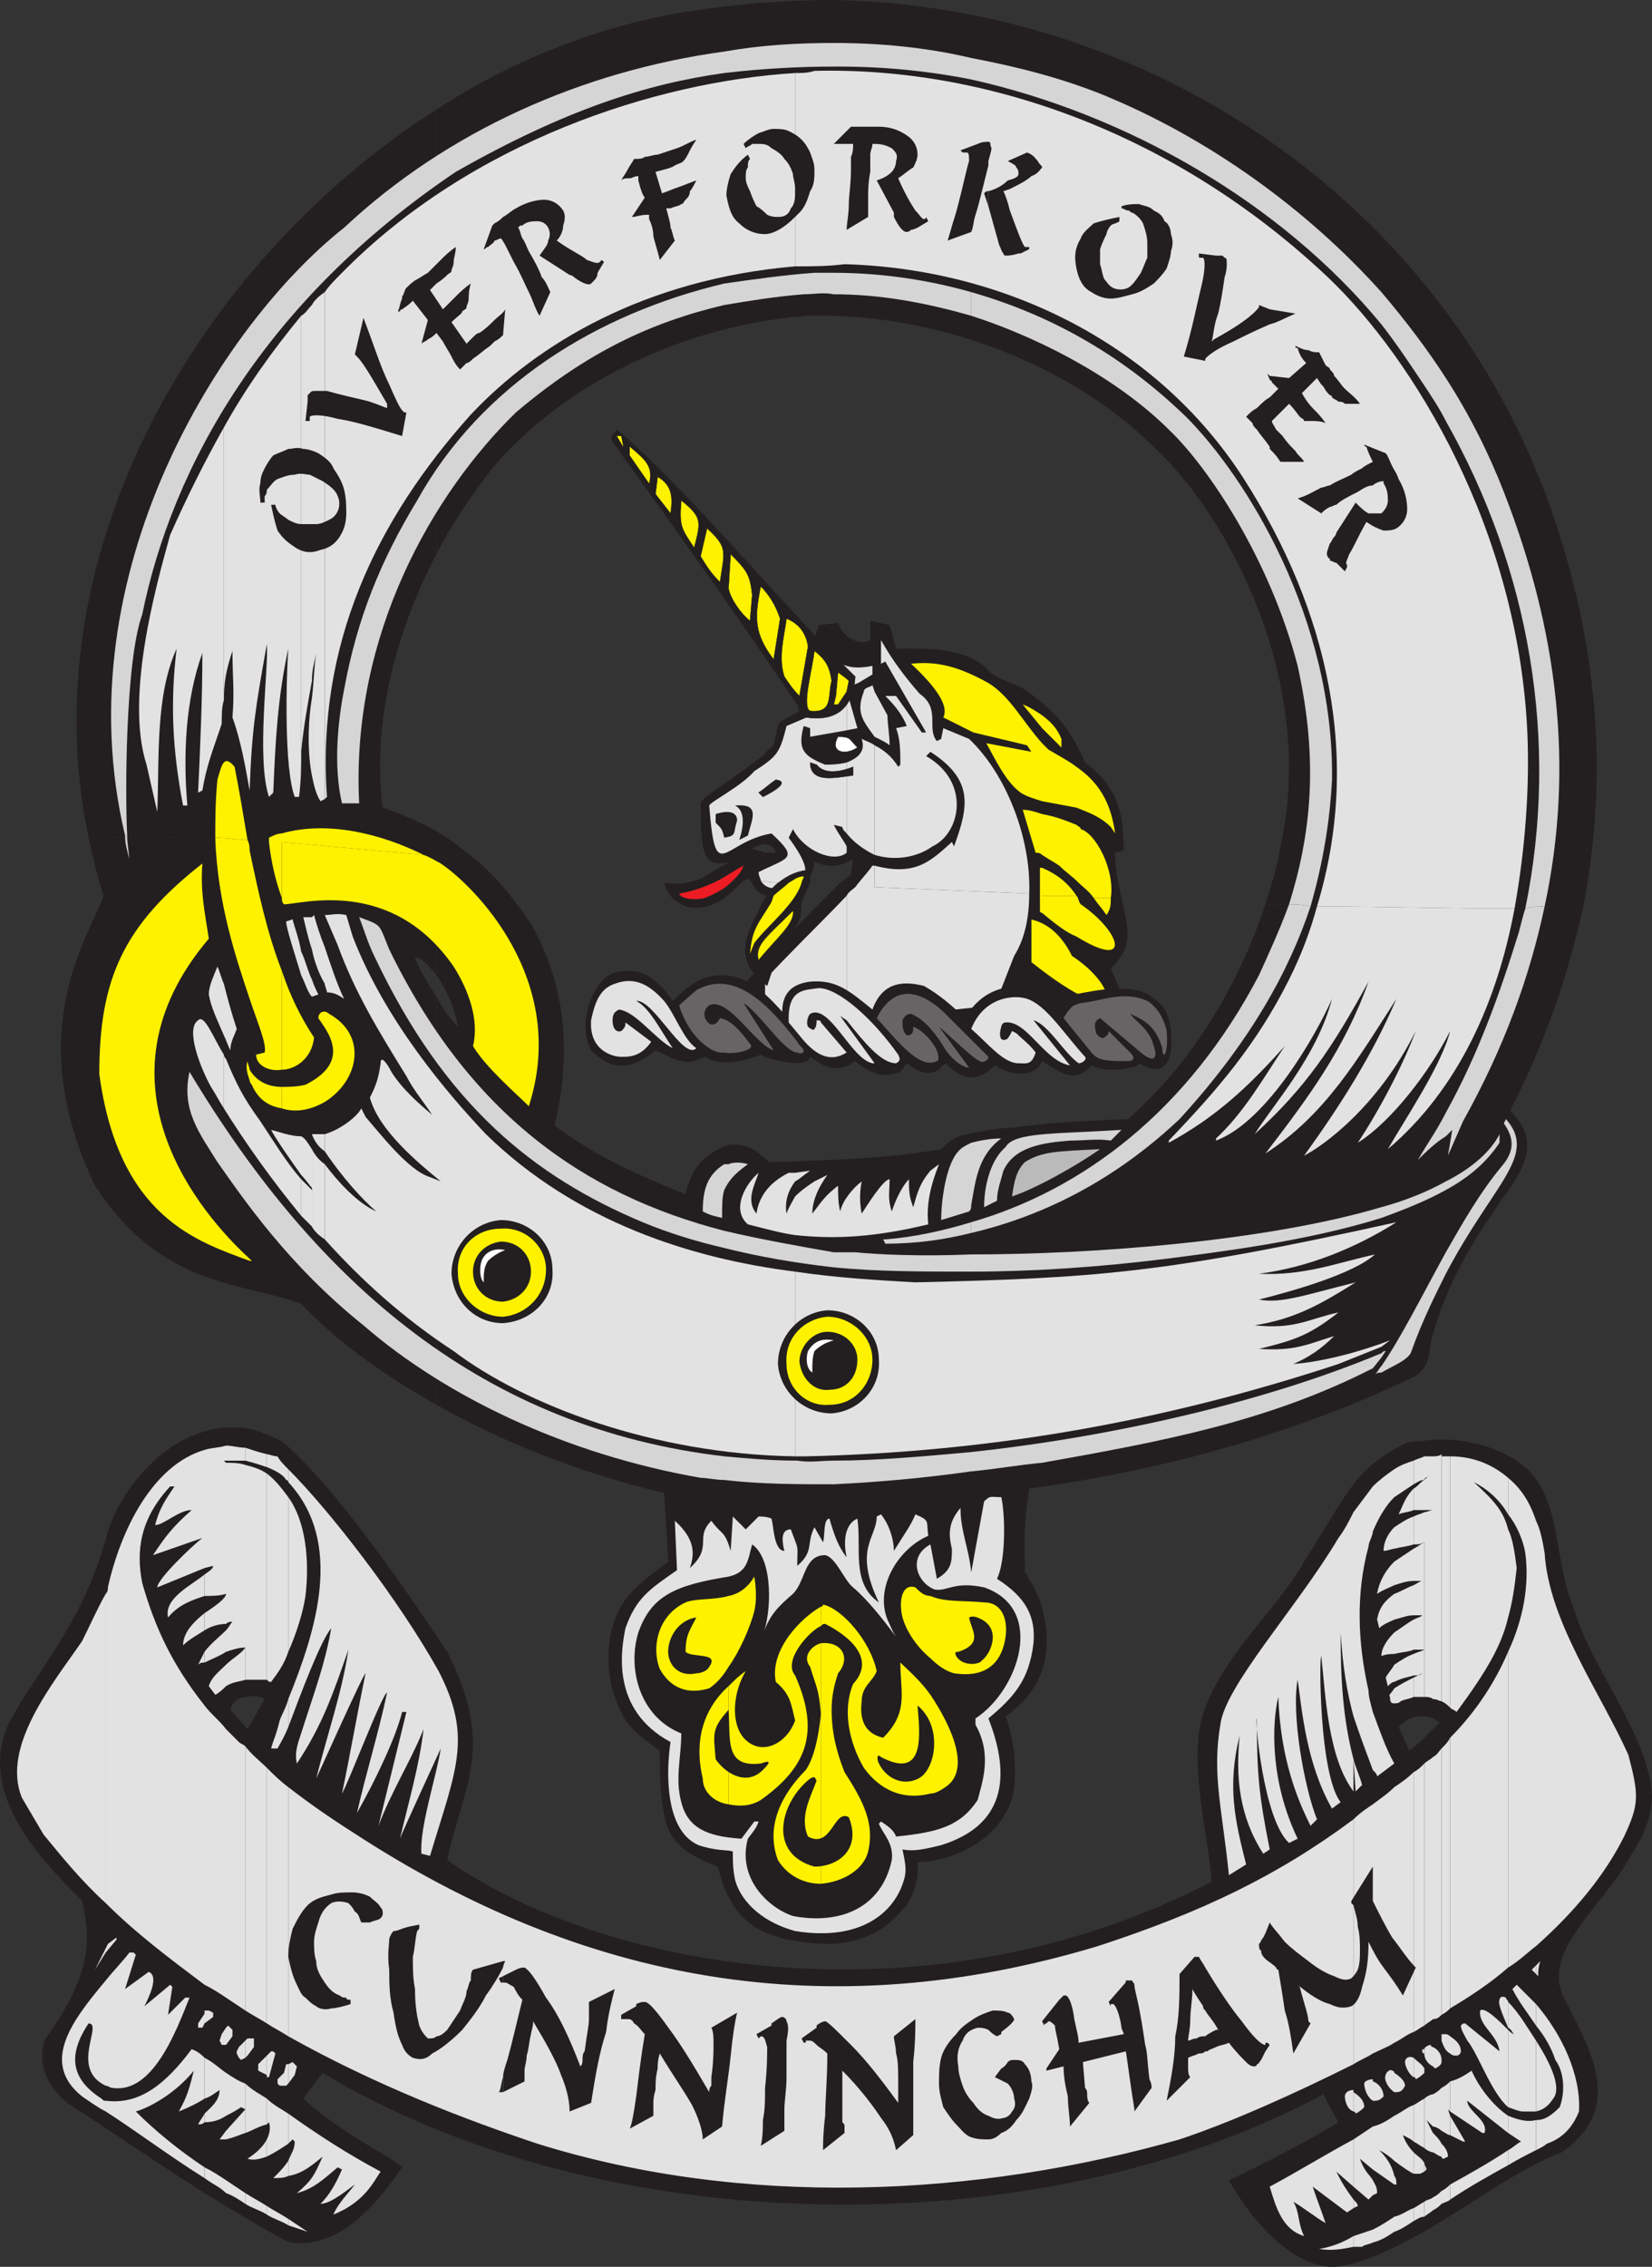<svg xmlns="http://www.w3.org/2000/svg" width="576.931" height="791.495"><rect width="100%" height="100%" fill="#333333" stroke="none"/><path fill="#231f20" fill-rule="evenodd" d="M441.93 315.75c-8.25 24.75-23.25 53.25-48 75-19.5.75-29.25 1.5-40.5 3-5.25 0-12 1.5-15.75 2.25-4.5.75-6.75 3-9 5.25-12.75 2.25-24.75 3-37.5 3.75v273.75c9.75-.75 18-4.5 24-12 2.25-1.5 6-9 5.25-16.5 17.25-.75 32.25-12 33.75-26.25.75-8.25 0-16.5-3-24.75 12-8.25 18-21 12-40.5-1.5-3-3-6.75-5.25-9.75 0-9.75-.75-14.25 1.5-29.25 44.25-6 90-18 132.75-38.25 6-2.25 6.75-6.75 7.5-12.75 5.25-21 15.75-36.75 24-48.75 6.75-9.75 15.75-20.25 3.75-32.25 12-23.25 20.25-47.25 25.5-71.25-36.75.75-74.25 0-111-.75"/><path fill="#231f20" fill-rule="evenodd" d="M552.93 316.5c8.25-42.75 6-87-9.75-134.25-36-108.75-138.75-180-252-182.25v110.25c44.25 1.5 86.25 20.25 112.5 46.5 25.5 24 56.25 81.75 43.5 138.75-.75 6-3 12.75-5.25 20.25 36.75.75 74.25 1.5 111 .75m-400.5 24c3.75 5.25 6.75 12.75 7.5 18-2.25-2.25-5.25-6-7.5-10.5v142.5c22.5 12.75 50.25 24 79.5 30.75l1.5 24c-12 9-17.25 12.75-20.25 25.5-1.5 9-.75 18 3.75 27 2.25 6 11.25 12 13.5 13.5 0 8.25 0 17.25 2.25 25.5 3 9 10.5 12 18 15 3.75 15 10.5 24 29.25 26.25 4.5.75 8.25.75 11.25.75V405c-6.75 0-15 .75-22.5.75-3-2.25-6-6.75-14.25-6-8.25 3-12.75 7.5-15 17.25-16.5-6.75-30.75-12.75-45.75-24 5.25-22.5 5.25-46.5-8.25-70.5-5.25-7.5-11.25-15.75-19.5-22.5-4.5 0-9-.75-13.5-.75v41.25"/><path fill="#231f20" fill-rule="evenodd" d="M152.43 299.25c4.5 0 9 .75 13.5.75-3.75-3-8.25-6.75-13.5-9.75v9M133.68 282c-3.75-27.75 3.75-60 18.75-88.5V38.25c-82.5 52.5-142.5 154.5-121.5 254.25 40.5-1.5 81 2.25 121.5 6.75v-9c-5.25-3-12-6-18.75-8.25"/><path fill="#231f20" fill-rule="evenodd" d="M30.93 292.5c1.5 6.75 3 13.5 5.25 20.25-4.5 13.5-29.25 46.5-3 101.25 23.25 36 52.5 33.75 72 41.25 10.5 11.25 27 24 47.25 35.25V348c-3-4.5-6-9.75-7.5-13.5 1.5-.75 4.5 2.25 7.5 6v-41.25c-40.5-4.5-81-8.25-121.5-6.75"/><path fill="#d6d5d5" fill-rule="evenodd" d="M530.43 325.5c-6.75 21.75-14.25 42.75-25.5 63v8.25l2.25-2.25-1.5 9 5.25-12c14.25-25.5 23.25-50.25 28.5-75-2.25 0-4.5 0-6.75.75-.75 2.25-1.5 5.25-2.25 8.25"/><path fill="#d6d5d5" fill-rule="evenodd" d="M525.18 171.75c-5.25-13.5-12-27-20.25-39.75v15c29.25 51.75 39.75 111.75 27.75 170.25 2.25-.75 4.5-.75 6.75-.75 10.5-48.75 4.5-96.75-14.25-144.75m-85.5 168.75c-24.75 47.25-61.5 75-100.5 86.25v3.75c35.25-8.25 59.25-27 72.75-39.75 24.75-27 38.25-51.75 45.75-74.25-3-.75-5.25-.75-7.5-.75-3 8.25-6.75 16.5-10.5 24.75"/><path fill="#d6d5d5" fill-rule="evenodd" d="M414.18 145.5c-23.25-22.5-48.75-36-75-43.5v8.25c27.75 9 53.25 24 69 39.75 13.5 12.75 35.25 45 45 82.5 7.5 33.75 4.5 59.25-3 83.25 2.25 0 4.5 0 7.5.75 4.5-15.75 6.75-30 7.5-44.25.75-56.25-30-105.75-51-126.75M45.18 300l-.75-6.75v-1.5h-.75c0 3 .75 5.25 1.5 8.25"/><path fill="#fff200" fill-rule="evenodd" d="M98.43 313.5c0 .75 0 1.5.75 2.25 6 0 37.5-9.75 59.25 21.75 5.25 8.25 9 18.75 6.75 27.75 4.5 7.5 15 16.5 19.5 21 14.25-44.25-19.5-77.25-30.75-84.75-1.5-.75-3.75-2.25-6-3l-49.5-4.5v19.5"/><path fill="#fff200" fill-rule="evenodd" d="M98.43 291v3l49.5 4.5c-15-7.5-33.75-12-49.5-7.5m0 22.5V294h-4.5c.75 6.75 2.25 13.5 4.5 19.5m-4.5-21v1.5h4.5v-3c-1.5 0-3 .75-4.5 1.5m-6.75 56.25c3 9 6 15.75 5.25 18.75l-3 .75c0 3.75 4.5 6 9 5.25V339c-5.25-13.5-8.25-27.75-11.25-42v51.75m0 0V297c0-.75 0-2.25-.75-3.75-3.75 0-7.5-.75-11.25-.75.75 23.25 7.5 42.75 12 56.25"/><path fill="#fff200" fill-rule="evenodd" d="M75.93 272.25c-.75 7.5-.75 14.25-.75 20.25 3.75 0 7.5.75 11.25.75-1.5-9-3-18-4.5-25.5-3.75-4.5-4.5-.75-6 4.5m-3 55.5c-1.5-9.75-3-16.5-2.25-26.25-27.75 21.75-36 40.5-36 73.5 6.75 50.25 34.5 58.5 52.5 65.25v-.75c-16.5-15-57-61.5-14.25-111.75"/><path fill="#e3e2e2" fill-rule="evenodd" d="M459.93 316.5c-2.25 8.25-5.25 16.5-9.75 25.5-11.25 22.5-24.75 38.25-42 56.25v.75c16.5-9 27.75-19.5 40.5-33.75-7.5 11.25-14.25 23.25-24 32.25v.75c18-6.75 35.25-37.5 40.5-49.5-5.25 20.25-21 37.5-27 47.25 18-16.5 27-30 39.75-53.25-8.25 23.25-21 40.5-36 60 21-13.5 32.25-33 45.75-54-8.25 19.5-20.25 38.25-32.25 54.75 6-3 25.5-16.5 39-43.5-4.5 12-12.75 27.75-20.25 39 12-7.5 25.5-25.5 32.25-39-3 12-15.75 30.75-21.75 41.25 24.75-21 38.25-51.75 44.25-84-22.5 0-45.75-.75-69-.75"/><path fill="#231f20" fill-rule="evenodd" d="M267.18 335.25v30l100.5-7.5c9-2.25 18.75-1.5 25.5-7.5l-5.25-12c8.25-8.25 6-13.5 3.75-24.75l-99-4.5c-8.25 8.25-17.25 17.25-25.5 26.25m0-22.5c4.5.75 9.75-.75 13.5-4.5h-13.5v4.5"/><path fill="#231f20" fill-rule="evenodd" d="M392.43 297c0-13.5-2.25-22.5-13.5-30.75-5.25-12-9.75-17.25-21-25.5-5.25-3-11.25-3.75-14.25-8.25-9-6.75-21-6-30.75-6l-2.25-8.25-6.75-1.5v6.75c-4.5 2.25-9.75-1.5-11.25-6l-6.75.75-3 9.75-4.5-1.5c-2.25 9.75-3 11.25.75 21.75-9 5.25-6.75 2.25-9 12-.75.75-2.25 1.5-3 3v31.5c1.5 0 3 .75 3.75 3h-3.75v10.5h13.5c2.25-1.5 3.75-4.5 3.75-7.5 4.5 2.25 8.25 2.25 13.5-.75l-.75 5.25c-1.5 1.5-3 2.25-4.5 3.75l99 4.5c-.75-3.75-2.25-9-2.25-15.75l3-.75m-129 12.75c.75 1.5 2.25 2.25 3.75 3v-4.5c-1.5-.75-3.75-.75-5.25-.75l1.5 2.25m-18.75-3c-3.75 1.5-7.5 2.25-12.75 1.5 1.5 4.5 3 6 7.5 8.25 9 2.25 15-3.75 20.25-9h-8.25c-2.25 0-4.5-.75-6.75-.75"/><path fill="#231f20" fill-rule="evenodd" d="M262.68 296.25c1.5-.75 3-1.5 4.5-1.5v-31.5c-8.25 6.75-23.25 15.75-22.5 17.25 0 17.25.75 23.25 10.5 20.25-4.5 2.25-7.5 4.5-10.5 6 2.25 0 4.5.75 6.75.75h8.25c.75 0 .75-.75 1.5-.75l.75.75c1.5 0 3.75 0 5.25.75v-10.5c-1.5-.75-3-.75-4.5-1.5"/><path fill="#fff200" fill-rule="evenodd" d="M375.93 327c19.5 12 15.75-1.5 1.5-11.25-.75-.75-.75-2.25-1.5-3V327m10.5-7.5c1.5-2.25 1.5-3.75 1.5-6h-6c1.5 2.25 3 3.75 4.5 6"/><path fill="#fff200" fill-rule="evenodd" d="M377.43 289.5c0-.75-.75-.75-1.5-1.5v19.5c2.25 2.25 4.5 3.75 6 6h6c1.5-9.75-5.25-22.5-10.5-24m-1.5 18V288c-3.75-1.5-7.5-3-12-3.75v14.25c2.25 1.5 3.75 2.25 6 3.75 2.25 2.25 4.5 3.75 6 5.25m-12 11.25c4.5 3.75 8.25 6.75 12 8.25v-14.25h-12v6"/><path fill="#fff200" fill-rule="evenodd" d="M363.93 303v9.75h12c-3-4.5-6.75-7.5-12-9.75m0-4.5v-14.25c-2.25-.75-4.5-1.5-6.75-1.5l4.5 15c.75 0 1.5 0 2.25.75m-.75 19.5c0 .75.75.75.75.75v-6h-.75V318m0-15v9.75h.75V303h-.75"/><path fill="#e3e2e2" fill-rule="evenodd" d="m338.43 258-9-3.75-.75 3.75-1.5.75c-3.75-4.5 1.5-11.25-6-16.5-5.25-6-9.75-12-13.5-18.75v12.75-4.5l1.5-.75 14.25 24.75h-1.5l-9-12.75h-3.75c3.75 3.75 6 6.75 7.5 10.5l-3.75.75c1.5 3.75 1.5 8.25 1.5 12.75l-.75.75c-2.25-3.75-5.25-6-8.25-7.5v38.25c7.5 2.25 15 .75 20.25-3 9.75-4.5 13.5-22.5-2.25-31.5l1.5-1.5c15 9.75 13.5 18.75 8.25 33l-.75-1.5c-7.5 6.75-12.75 12-27 8.25v7.5c18.75.75 36 1.5 54 2.25.75-19.5-8.25-42-21-54"/><path fill="#e3e2e2" fill-rule="evenodd" d="m305.43 355.5 42-4.5 6.75-17.25c3.75-6 5.25-13.5 5.25-21.75-18-.75-35.25-1.5-54-2.25v45.75m0-57v-38.25c-.75-.75-3-1.5-4.5-2.25 1.5 4.5-1.5 6.75-5.25 8.25V291c3 3.75 6.75 6 9.75 7.5m-9.75 14.25v43.5l9.75-.75v-45.75h-6.75c-.75.75-2.25 1.5-3 3m9-10.5c-1.5 2.25-3.75 4.5-6 7.5h6.75v-7.5h-.75m-28.5 6c-3 0-6.75 0-10.5-.75 2.25 3.75 6.75 3 10.5.75"/><path fill="#e3e2e2" fill-rule="evenodd" d="M280.68 305.25c2.25-2.25-3-9.75-5.25-12.75l1.5-3c3.75 7.5 14.25 12 18.75 8.25v-2.25c-.75-1.5-3-4.5-4.5-7.5l3 .75c0 .75.75 1.5 1.5 2.25v-24.75c-3 .75-6.75.75-7.5.75-7.5-3-9.75-5.25-7.5-13.5l2.25.75v3l12.75-2.25v-10.5l-21 9c-2.25 9-3 10.5-11.25 15.75-4.5 5.25-15 10.5-15.75 12 2.25 28.5 4.5 12.75 21.75 9.75 9.75 9 6 8.25-4.5 13.5 0 1.5.75 2.25.75 3 3.75.75 7.5.75 10.5.75 2.25-.75 3.75-2.25 4.5-3m15 51v-43.5c-12.75 13.5-32.25 31.5-43.5 47.25l43.5-3.75"/><path fill="#ed1c24" fill-rule="evenodd" d="M250.68 307.5c-4.5 2.25-9 3.75-13.5 4.5.75 2.25 6.75 2.25 9 1.5 3.75-1.5 6.75-3 9.75-6h-5.25m0 0h5.25c1.5-1.5 3-3 3.75-5.25-3 1.5-6 3.75-9 5.25"/><path fill="#231f20" fill-rule="evenodd" d="m258.18 293.25 3-1.5c1.5-6 4.5-11.25-4.5-10.5 4.5 2.25 2.25 9.75 1.5 12"/><path fill="#231f20" fill-rule="evenodd" d="M257.43 286.5c0-3-3-3.75-7.5-2.25v3c2.25 2.25 2.25 2.25 3 5.25 4.5-.75 3-1.5 4.5-6m7.5 31.5c-5.25 9.75-8.25 18 3 26.25l1.5-4.5c-4.5-3 1.5-8.25 4.5-10.5 4.5-6.75 6-6.75 6-14.25l3-6.75h-11.25c-3 2.25-5.25 6-6.75 9.75m18-14.25c-3.75 0-7.5 1.5-11.25 4.5h11.25v-4.5"/><path fill="#fff200" fill-rule="evenodd" d="m270.18 312.75-.75 2.25c-4.5 7.5-6.75 9-7.5 18l1.5-3.75c4.5-6 14.25-13.5 16.5-21h-4.5c-1.5 1.5-3.75 3-5.25 4.5m5.25-4.5h4.5c0-.75.75-1.5.75-2.25-2.25 0-3.75 1.5-5.25 2.25"/><path fill="#231f20" fill-rule="evenodd" d="M495.93 608.25V780c17.25-9.75 33.75-22.5 49.5-28.5 22.5-15.75 9.75-36 .75-54-8.25-16.5 14.25-32.25 23.25-49.5 3-4.5 7.5-12 7.5-21-.75-20.25-21.75-45.75-27-64.5-7.5-18-4.5-36.75-15.75-48.75-9-9-25.5-12.75-38.25-10.5v96c3 0 5.25.75 6.75 2.25l-6.75 6.75m0-9v-96c-1.5 0-3.75 0-5.25.75-18 9-20.25 18-35.25 41.25-9 16.5-30 33.75-36 55.5-3.75 18 2.25 38.25 3.75 56.25-96.75 50.25-210 32.25-267-7.5 5.25-25.5 17.25-39 0-72.75-15-22.5-39.75-58.5-57.75-73.5-4.5-2.25-8.25-3.75-12-4.5v93.75c2.25-.75 5.25 0 6 .75l-6 10.5v171c5.25 3 9.75 6 15 8.25 16.5 2.25 29.25-12 39-26.25 0-1.5-21.75-12-34.5-24l6.75-9c96.75 58.5 249 61.5 349.5 7.5 1.5 3 3 6 5.25 9.75-9.75 6-27 15-38.25 20.25 10.5 18.75 26.25 32.25 39 30 9-1.5 18-6 27.75-11.25V608.25l-3.75 3-3.75-8.25c2.25-2.25 4.5-3.75 7.5-3.75m-409.5-6.75v-93.75c-25.5-3.75-44.25 21-48.75 36-8.25 31.5-24 47.25-34.5 66.75-11.25 24 9.75 46.5 25.5 62.25 2.25 10.5 5.25 23.25-12.75 48-3 6.75-.75 15.75 7.5 22.5 21 13.5 42 28.5 63 40.5v-171l-6-6.75c.75-3 3-4.5 6-4.5"/><path fill="#e3e2e2" fill-rule="evenodd" d="M536.43 740.25v10.5c1.5-.75 3-1.5 3.75-2.25 6.75-2.25 9.75-7.5 11.25-11.25.75-12.75-6-27-15-37.5v7.5c3 3.75 5.25 7.5 6.75 12 3.75 5.25 3 12.75 1.5 16.5-3 3-5.25 4.5-8.25 4.5"/><path fill="#e3e2e2" fill-rule="evenodd" d="M536.43 712.5v24.75c3-.75 4.5-2.25 6-4.5 3-3.75-.75-12-6-20.25m0-26.25v3l.75.75c0-1.5 0-3 .75-5.25l-1.5 1.5m0-155.25v148.5c13.5-12 24-24.75 30.75-38.25 5.25-11.25 5.25-14.25 1.5-28.5-9.75-21.75-27.75-46.5-29.25-70.5-.75-4.5-1.5-8.25-3-11.25m0 148.5V531c-2.25-6.75-5.25-11.25-9.75-15v12.75c3 3.75 5.25 9 6 13.5 1.5 11.25-.75 23.25-6 34.5V687c3.75-2.25 6.75-5.25 9.75-7.5"/><path fill="#e3e2e2" fill-rule="evenodd" d="M536.43 689.25v-3l-1.5 1.5zm0 18v-7.5l-6.75-6.75-1.5 1.5c2.25 4.5 5.25 8.25 8.25 12.75m0 30V712.5c-3-4.5-6-9.75-9.75-13.5v9c1.5.75 1.5 2.25 2.25 2.25-.75 0-1.5-.75-2.25-1.5v27c2.25.75 3.75 1.5 5.25 1.5h4.5m0 13.5v-10.5c-3 .75-6 0-9.75-1.5v6l4.5 3c-1.5.75-3 2.25-4.5 3V756c3.75-2.25 6.75-3.75 9.75-5.25M526.68 534v30.75c1.5-5.25 2.25-10.5 3-17.25-.75-6-1.5-10.5-3-13.5m0-5.25V516c-5.25-4.5-12-7.5-20.25-7.5v87.75c.75.75 1.5.75 2.25 1.5 10.5-14.25 15.75-23.25 18-33V534c-1.5-6-4.5-9.75-12-16.5 4.5 2.25 9 6 12 11.25m0 158.25V576.75c-4.5 10.5-11.25 21-20.25 30v94.5c7.5-4.5 14.25-9 20.25-14.25"/><path fill="#e3e2e2" fill-rule="evenodd" d="M526.68 708v-9c0-.75-.75-.75-.75-1.5-1.5-.75-2.25 0-2.25.75-.75 1.5 1.5 6 3 9.75m0 27.75v-27c-3-3-8.25-8.25-9.75-6.75-.75 5.25 6 8.25 6.75 14.25l-12-9.75c-.75 0-.75 0-1.5.75 0 1.5 1.5 3.75 2.25 5.25 3.75 4.5 8.25 18 14.25 23.25m0 9v-6c-4.5-3-9.75-9-12.75-15.75-2.25 1.5-4.5 3-7.5 3.75v10.5l11.25 7.5h.75c1.5-4.5-6-7.5-6-11.25l14.25 11.25m0 11.25v-5.25c-6.75 4.5-13.5 8.25-20.25 12V768c6.75-4.5 13.5-8.25 20.25-12m-20.25-17.25v6.75l4.5 2.25h.75l-5.25-9m0-27.75v6c.75.75 1.5.75 2.25.75s1.5-.75 1.5-1.5c0-2.25-1.5-3.75-3.75-5.25m0-114.75V508.5h-3V594c1.5.75 2.25 1.5 3 2.25m0 105v-94.5c-.75 1.5-1.5 2.25-3 3.75v93c1.5-.75 2.25-1.5 3-2.25m0 15.75v-6s-.75-.75-1.5-.75h-1.5v2.25c.75 2.25 1.5 3.75 3 4.5"/><path fill="#e3e2e2" fill-rule="evenodd" d="M506.43 737.25v-10.5c-.75.75-1.5 1.5-3 2.25v15c1.5.75 2.25 1.5 3 1.5v-6.75l-.75-2.25.75.75m0 30.75v-5.25c-.75.75-1.5 1.5-3 2.25v4.5c1.5-.75 2.25-.75 3-1.5m-3-19.5v4.5c0 .75.75.75.75.75l1.5-.75c0-1.5-.75-3-2.25-4.5m0-154.5v-86.25c-.75.75-2.25.75-3 .75v84.75c1.5 0 2.25.75 3 .75m0 109.5v-93c-.75.75-1.5 2.25-3 3V705c1.5 0 2.25-.75 3-1.5m0 16.5v-.75c0-2.25-1.5-3.75-3-4.5v6.75l.75.75c1.5-.75 2.25-1.5 2.25-2.25m0 24v-15c-.75.75-1.5 1.5-3 2.25v11.25c.75 0 2.25.75 3 1.5m0 9v-4.5c-.75-1.5-1.5-2.25-3-3.75v6.75c1.5.75 2.25 1.5 3 1.5m0 16.5V765c-.75.75-1.5 1.5-3 2.25v4.5c1.5-.75 2.25-1.5 3-2.25m-3-261v18.75h-3v-10.5l1.5-1.5c-.75.75-1.5.75-1.5 1.5v-8.25h3m0 84.75v-66c-.75 0-2.25.75-3 .75v64.5c.75 0 2.25 0 3 .75m0 111.75v-91.5c-.75.75-2.25 1.5-3 2.25v91.5c.75-.75 2.25-1.5 3-2.25m0 16.5v-6.75s-.75 0-.75-.75c-.75 0-2.25.75-2.25 1.5v1.5c0 2.25 1.5 3.75 3 4.5m0 21v-11.25c-.75 0-2.25.75-3 1.5V750c.75.75 2.25 1.5 3 1.5v-6.75l-2.25-4.5 2.25 2.25m0 29.25v-4.5c-.75.75-2.25.75-3 1.5V774c.75-.75 2.25-1.5 3-2.25m-3-16.5v3l.75-.75c0-.75-.75-1.5-.75-2.25m0-238.5v-8.25c-1.5.75-2.25.75-3.75 1.5v8.25c1.5-.75 2.25-1.5 3.75-1.5m0 10.5v-10.5c-1.5.75-2.25 2.25-3.75 3v7.5h3.75m0 11.25V528c-1.5.75-2.25.75-3.75 1.5v9.75c1.5 0 2.25 0 3.75-.75"/><path fill="#e3e2e2" fill-rule="evenodd" d="M497.43 538.5V576h-3.75v-10.5c1.5-.75 2.25-.75 3-1.5h-3v-10.5c1.5-.75 2.25-1.5 3-1.5h-3v-11.25c1.5-.75 2.25-1.5 3.75-2.25m0 54V576c-1.5.75-2.25.75-3.75 1.5v7.5c1.5 0 2.25 0 3-.75l-3 1.5v6.75h3.75m0 114.75v-91.5c-1.5 1.5-2.25 2.25-3.75 3v90.75c1.5-.75 2.25-1.5 3.75-2.25m0 9.75v-1.5c-.75 0-.75 0-.75.75 0 0 0 .75.75.75m0 6.75v-1.5c-.75-1.5-2.25-2.25-3.75-3.75v6.75c.75 0 .75.75.75.75 1.5-.75 2.25-1.5 3-2.25m0 26.25v-17.25c-1.5.75-2.25 1.5-3.75 2.25v12.75c1.5.75 2.25 1.5 3.75 2.25m0 8.25v-3c-.75-1.5-2.25-2.25-3.75-3.75v7.5h2.25l1.5-.75m0 15.75v-5.25c-1.5.75-2.25 1.5-3.75 2.25v4.5c1.5-.75 2.25-1.5 3.75-1.5m-3.75-255.75V510c-2.25.75-4.5 1.5-6.75 3v9.75l6.75-4.5m0 9v-7.5c-3 3-3.75 6-5.25 9 1.5-.75 3.75-.75 5.25-1.5m0 12v-9.75c-2.25.75-4.5 2.25-6.75 3.75v7.5c3-.75 4.5-.75 6.75-1.5m0 12.75v-11.25l-6.75 4.5v8.25c2.25-.75 4.5-1.5 6.75-1.5m0 12v-10.5c-2.25.75-4.5 2.25-6.75 3v9c3-.75 4.5-1.5 6.75-1.5m0 12v-10.5c-1.5.75-4.5 3-6.75 4.5v7.5c3-.75 5.25-.75 6.75-1.5m0 9v-7.5c-2.25.75-4.5 2.25-6.75 3.75v6c3-1.5 4.5-1.5 6.75-2.25"/><path fill="#e3e2e2" fill-rule="evenodd" d="M493.68 592.5v-6.75c-1.5.75-4.5 2.25-6.75 3.75v5.25c.75 0 1.5 0 2.25-.75 1.5-.75 3-.75 4.5-1.5m0 117v-90.75c-2.25 2.25-4.5 3.75-6.75 5.25v89.25c3-1.5 4.5-3 6.75-3.75m0 15.75v-6.75c-1.5-.75-3 0-3 1.5s1.5 4.5 3 5.25m0 22.5V735c-2.25.75-3.75 2.25-6.75 3.75v15.75c3 2.25 5.25 3.75 6.75 4.5v-7.5c-1.5-1.5-3-3.75-3.75-6 1.5.75 3 1.5 3.75 2.25m0 27.75V771c-2.25.75-3.75 2.25-6.75 3v5.25c2.25-.75 4.5-2.25 6.75-3.75m-6.75-15.75v3h.75c0-.75 0-2.25-.75-3m0-36v6.75h.75c1.5 0 2.25-.75 3-2.25 0-1.5-1.5-3-3.75-4.5m0-201V513c-2.25 1.5-5.25 3.75-7.5 6v15.75c2.25-5.25 4.5-9 7.5-12m0 18v-7.5c-2.25 2.25-3.75 5.25-3.75 8.25 1.5 0 3-.75 3.75-.75m0 12.75v-8.25c-3 3-5.25 6.75-6 11.25 2.25-1.5 4.5-2.25 6-3m0 12v-9c-3 2.25-5.25 4.5-6 9l.75 3c1.5-1.5 3.75-2.25 5.25-3m0 12V570c-2.25 2.25-4.5 5.25-4.5 8.25 1.5-.75 3.75-.75 4.5-.75m0 9.75v-6c-.75 1.5-2.25 3-3 4.5l.75 3c.75-.75 1.5-1.5 2.25-1.5m0 7.5v-5.25c-.75 1.5-2.25 2.25-1.5 3 0 2.25.75 2.25 1.5 2.25m0 118.5V624c-2.25 2.25-4.5 3.75-7.5 6v87c3-1.5 5.25-2.25 7.5-3.75m0 17.25v-6.75s0-.75-.75-.75c-.75-.75-2.25.75-2.25 1.5-.75 1.5.75 4.5 3 6m0 24v-15.75c-2.25 1.5-4.5 3-7.5 3.75v15l7.5 5.25v-3c-.75-3.75-3-6.75-5.25-9 1.5.75 3.75 2.25 5.25 3.75m0 24.75V774c-2.25 1.5-4.5 3-7.5 4.5v4.5c3-.75 5.25-2.25 7.5-3.75m-7.5-18v5.25l1.5-.75c0-2.25-.75-3-1.5-4.5m0-34.5v6.75h.75c1.5 0 2.25-.75 3-1.5 0-2.25-1.5-4.5-3.75-5.25m0-129V618c.75.75 1.5 1.5 1.5 2.25l6-4.5c-3-5.25-5.25-12-7.5-18m0-63V519l-6.75 9v71.25c2.25 6.75 4.5 12.75 6.75 18.75v-20.25c-.75-3-1.5-5.25-1.5-7.5-3.75-16.5-4.5-33.75 0-50.25 0-1.5 1.5-3.75 1.5-5.25m0 182.25v-87c-2.25 1.5-4.5 3-6.75 5.25v85.5c2.25-1.5 4.5-2.25 6.75-3.75m0 16.5V726c-1.5 0-3 .75-3 1.5 0 1.5.75 4.5 3 6m0 24v-15l-6.75 4.5v16.5l5.25 4.5 1.5-1.5v-5.25c-.75-1.5-3-3-4.5-7.5l4.5 3.75m0 25.5v-4.5l-6.75 2.25v3.75h3c.75-.75 2.25-.75 3.75-1.5m-6.75-15v3l1.5-.75c0-.75-.75-1.5-1.5-2.25m0-37.5v6.75c.75 0 .75.75.75.75 1.5-.75 2.25-1.5 3-2.25 0-2.25-1.5-3.75-3.75-5.25m0-116.25.75 11.25 2.25-2.25c-.75-3-2.25-6-3-9m0-15V528c-1.5 3-3 6-5.25 9-14.25 24-39.75 51.75-41.25 65.25-3 17.25.75 30 3 52.5l6-3.75c-3.75-15-6.75-27-2.25-45-1.5 15 0 28.5 8.25 41.25l2.25-1.5c-3.75-18.75-4.5-26.25-4.5-45.75-.75 0 2.25 35.25 11.25 43.5l3-1.5c-9.75-20.25-9-40.5-6.75-49.5.75 21.75 6.75 36 11.25 45l2.25-2.25c-4.5-11.25-9-36.75-6.75-48.75 1.5 10.5 3 29.25 12 45l3-2.25c-7.5-9.75-7.5-51-6.75-51 1.5 13.5 2.25 35.25 11.25 47.25v-11.25c-3.75-14.25-4.5-28.5-4.5-44.25.75 12 2.25 21 4.5 29.25"/><path fill="#e3e2e2" fill-rule="evenodd" d="M472.68 720.75v-85.5c-26.25 19.5-52.5 32.25-89.25 44.25-94.5 28.5-180 12.75-260.25-39.75-8.25-5.25-15.75-10.5-22.5-15.75v87c30.75 17.25 62.25 29.25 87 37.5 72 22.5 153 18.75 224.25-1.5 18-6 39.75-15.75 60.75-26.25m0 16.5v-7.5c-1.5 0-3 .75-3 2.25s.75 4.5 3 5.25m0 26.25V747c-9.75 5.25-19.5 11.25-29.25 16.5 2.25 7.5 4.5 15 12 17.25-2.25-4.5-1.5-8.25-3.75-12 3.75 2.25 7.5 5.25 11.25 7.5-1.5-4.5-3-8.25-4.5-12.75l12 9 2.25-1.5v-3c-1.5-2.25-3-3.75-6-9.75l6 5.25m0 21v-3.75c-3.75 2.25-7.5 3.75-12 4.5 4.5.75 8.25 0 12-.75m-372-9.75V777l6.75 2.25-6.75-4.5m0-20.25v5.25c4.5-.75 7.5-3 12-6.75-3 6.75-3.75 8.25-9 12.75 6-1.5 9.75-5.25 14.25-9l1.5.75c-2.25 5.25-4.5 9-7.5 12 3.75 0 9.75-5.25 12-6.75-2.25 3-6 6.75-7.5 10.5 11.25-4.5 14.25-12 16.5-15-11.25-6-21.75-12.75-32.25-20.25v10.5l1.5-1.5.75.75c0 3-1.5 4.5-2.25 6.75m0-33.75v6.75l2.25-3 .75-3-1.5-1.5-1.5.75"/><path fill="#e3e2e2" fill-rule="evenodd" d="M100.68 593.25V603c4.5-12 11.25-30 15-34.5-2.25 12.75-5.25 20.25-11.25 39-.75 2.25-1.5 5.25-.75 8.25 9-13.5 12.75-24.75 18-39.75-2.25 15-7.5 30-11.25 45 .75-1.5 16.5-36.75 17.25-36.75-3 14.25-5.25 27.75-8.25 42 2.25-3.75 14.25-35.25 15.75-35.25-3 14.25-7.5 28.5-10.5 42 6.75-12 13.5-26.25 15.75-35.25h1.5l-9.75 39.75c4.5-12 11.25-22.5 15.75-33.75-1.5 12.75-5.25 25.5-8.25 38.25.75-2.25 14.25-31.5 14.25-31.5-1.5 9.75-7.5 27.75-6.75 36.75l3 .75c9-30 15-41.25 3-64.5-14.25-25.5-38.25-56.25-52.5-70.5v4.5c19.5 21 9.75 51.75 0 75.75"/><path fill="#e3e2e2" fill-rule="evenodd" d="M100.68 522.75v54c3-6.75 5.25-14.25 6-19.5 1.5-12.75 0-26.25-6-34.5m0-5.25V513c-1.5-1.5-3-3-3.75-4.5-1.5 0-3-.75-3.75-.75v4.5c3.75 1.5 6 3 6.75 4.5 0 0 .75 0 .75.75"/><path fill="#e3e2e2" fill-rule="evenodd" d="M100.68 576.75v-54c-2.25-3-4.5-6-7.5-8.25v72c.75.75.75.75 1.5.75 2.25-3 4.5-6 6-10.5m0 26.25v-9.75c-.75 3-2.25 5.25-3 7.5-1.5 6-2.25 6.75-3 9.75h2.25c.75-1.5 2.25-3.75 3.75-7.5m0 108v-87c-3-2.25-5.25-4.5-7.5-6.75v89.25c2.25 1.5 5.25 3 7.5 4.5m0 16.5v-6.75h-.75l-.75 3-2.25 2.25v1.5l.75.75h2.25l.75-.75m0 21V738c-2.25-1.5-5.25-3-7.5-5.25v9l.75-.75c.75 2.25 0 4.5-.75 6v6c3-1.5 5.25-3 7.5-4.5m0 11.25v-5.25c-1.5 2.25-3 3.75-5.25 6 2.25 0 3.75 0 5.25-.75m0 17.25v-2.25c-2.25-1.5-5.25-3-7.5-4.5v3c2.25 1.5 5.25 2.25 7.5 3.75m-7.5-59.25v7.5h.75l2.25-8.25-.75-.75h-.75l-1.5 1.5m0-205.5v-4.5c-3-.75-5.25-1.5-7.5-2.25v4.5c3 .75 5.25 1.5 7.5 2.25"/><path fill="#e3e2e2" fill-rule="evenodd" d="M93.18 586.5v-72c-2.25-1.5-4.5-2.25-7.5-3v63.75h.75-.75v11.25h7.5m0 120v-89.25c-2.25-2.25-5.25-4.5-7.5-7.5V702c2.25 1.5 5.25 3 7.5 4.5m0 18.75v-7.5l-3 3V723l3 1.5v.75m0 16.5v-9c-2.25-1.5-5.25-3-7.5-5.25v17.25c2.25-.75 4.5-2.25 7.5-3m0 11.25v-6c-1.5 3-4.5 5.25-6.75 6.75 2.25.75 4.5 0 6.75-.75m0 20.25v-3c-2.25-1.5-5.25-3-7.5-4.5v3.75c2.25 1.5 5.25 2.25 7.5 3.75m-7.5-60.75v6l.75-.75 2.25-3v-3h-2.25l-.75.75m0-202.5v-4.5c-2.25 0-4.5-.75-6.75-.75V510h6.75m0 65.25V511.5c-2.25-.75-4.5-.75-6.75-.75V567c.75-.75 1.5-.75 2.25-.75-.75.75-1.5 2.25-2.25 3v7.5c2.25-.75 4.5-1.5 6.75-1.5"/><path fill="#e3e2e2" fill-rule="evenodd" d="M85.68 586.5v-11.25c-1.5 2.25-4.5 3.75-6.75 6v7.5c2.25-1.5 4.5-1.5 6.75-2.25m0 115.5v-92.25c-.75-.75-1.5-.75-2.25-1.5l-4.5-4.5v93.75l6.75 4.5m0 16.5v-6l-2.25 2.25-.75 1.5v.75l.75 1.5.75.75 1.5-.75m0 26.25V727.5c-2.25-.75-4.5-2.25-6.75-3.75v15c1.5-.75 3-1.5 5.25-3l1.5.75-6.75 7.5v3c3-.75 4.5-1.5 6.75-2.25m0 24.75v-3.75l-6.75-4.5v4.5c2.25.75 4.5 2.25 6.75 3.75M78.93 708v6l2.25-3v-2.25l-1.5-1.5-.75.75m0-198v-5.25c-2.25.75-5.25.75-7.5 1.5v41.25l3-.75c0 .75-.75 1.5-3 3v7.5c2.25 0 5.25 0 7.5-.75v-45.75l-.75-.75h.75m0 57v-10.5c0 1.5-3 3.75-7.5 6.75v6c2.25-1.5 5.25-2.25 7.5-2.25m0 9.75v-7.5c-2.25 2.25-5.25 4.5-7.5 7.5v3.75c3-1.5 5.25-2.25 7.5-3.75m0 12v-7.5c-2.25 2.25-5.25 4.5-6 7.5l2.25 3c1.5-.75 3-2.25 3.75-3m0 108.75v-93.75c-2.25-3-5.25-5.25-7.5-8.25V693c3 1.5 5.25 3 7.5 4.5m0 16.5v-6l-1.5 2.25-.75 2.25.75 1.5h1.5m0 24.75v-15c-2.25-1.5-4.5-3.75-7.5-5.25v14.25c2.25-.75 3-1.5 5.25-3 0 3.75-3 6-5.25 8.25v3c3 0 5.25-.75 7.5-2.25m0 8.25v-3l-2.25 3h2.25m0 18.75v-4.5c-2.25-1.5-4.5-3-7.5-4.5v3.75c3 2.25 5.25 3 7.5 5.25M71.43 702v4.5l3-2.25v-1.5l-1.5-.75h-1.5m0-154.5v-41.25c-18 5.25-29.25 27.75-33.75 48 0 .75 0 1.5-.75 2.25v108c10.5 10.5 22.5 19.5 34.5 28.5v-97.5c-11.25-14.25-17.25-27-21.75-42.75-2.25-11.25-.75-22.5 9.75-33.75h1.5c-3 4.5-5.25 7.5-6.75 13.5 3 0 8.25-5.25 12.75-5.25-6.75 6-9 9-13.5 15.75l17.25-6c-3 2.25-15.75 14.25-15.75 17.25l16.5-6.75"/><path fill="#e3e2e2" fill-rule="evenodd" d="M71.43 557.25v-7.5c-4.5 3.75-14.25 8.25-12.75 15 3.75-4.5 8.25-6 12.75-7.5m0 12v-6c-3.75 3-7.5 6.75-7.5 11.25 2.25-2.25 5.25-3.75 7.5-5.25m0 11.25v-3.75l-2.25 4.5c.75-.75 1.5-.75 2.25-.75m0 126 .75-4.5-3 4.5v1.5h1.5l.75-1.5m0 26.25V718.5c-.75-.75-2.25-2.25-4.5-3-9 12-18 19.5-30 18v3.75c10.5 6.75 22.5 15.75 34.5 23.25v-3.75c-9-6-17.25-12.75-24-19.5 5.25-1.5 14.25-6.75 20.25-14.25-1.5 6-2.25 9-5.25 14.25 3.75-1.5 6.75-3 9-4.5"/><path fill="#e3e2e2" fill-rule="evenodd" d="M71.43 741v-3c-.75 1.5-1.5 2.25-2.25 3.75.75 0 1.5 0 2.25-.75m-34.5-49.5v36.75c.75 0 1.5.75 2.25.75 14.25 2.25 22.5-20.25 27-31.5h-1.5l-6 6 1.5-9.75-.75-.75-9 7.5c1.5-3 5.25-10.5 1.5-12l-8.25 6 3.75-12-.75-.75h-1.5c-2.25 3-5.25 6-8.25 9.75m0-11.25v1.5l3.75-4.5v-.75l-3 2.25-.75 1.5m0-15.75v-108c-3 5.25-5.25 10.5-8.25 16.5-9.75 14.25-28.5 36.75-21 54.75l7.5 12.75c6.75 8.25 13.5 16.5 21.75 24m0 17.25v-1.5l-3.75 7.5zm0 46.5V691.5C25.68 705 13.68 720 28.68 732c2.25 1.5 5.25 3.75 8.25 5.25v-3.75c-.75 0-.75 0-1.5-.75-10.5-6.75-12-15-4.5-26.25 5.25 0-6.75 15.75 6 21.75"/><path fill="#fff" fill-rule="evenodd" d="m37.68 675 .75-.75-.75.75"/><path fill="#231f20" fill-rule="evenodd" d="M291.18 110.25V0c-17.25 0-36 1.5-54 4.5-29.25 5.25-58.5 16.5-84.75 33.75V193.5c5.25-10.5 12-20.25 19.5-30 19.5-23.25 57.75-48.75 109.5-53.25h9.75"/><path fill="#d6d5d5" fill-rule="evenodd" d="M351.18 400.5c3-5.25 17.25-4.5 40.5-6l-3.75 3.75c-4.5-.75-9 0-14.25 0-9.75.75-19.5 2.25-23.25 10.5-.75 3-2.25 6.75-2.25 10.5l-4.5 2.25c0-7.5 2.25-16.5 7.5-21"/><path fill="#e3e2e2" fill-rule="evenodd" d="M277.68 674.25c-13.5-3.75-19.5-12-21-18-.75-3.75-.75-6-.75-9.75-1.5-.75-5.25 0-12-2.25-12-5.25-11.25-26.25-9.75-36-21-11.25-17.25-32.25-15.75-39.75 3.75-10.5 8.25-13.5 18-20.25l-.75-17.25c7.5 6.75 6.75 12 5.25 16.5 8.25-7.5 1.5-10.5 7.5-16.5 3.75 5.25 4.5 3 6.75 10.5l.75-12 4.5 4.5 4.5-4.5c.75 0 3 0 4.5.75.75 2.25.75 11.25 4.5 11.25-.75-3-1.5-7.5 2.25-7.5 3 8.25 2.25 4.5 2.25 12.75 6-5.25 3-7.5 6-13.5l3 5.25c.75-2.25 0-8.25 2.25-8.25 1.5 5.25 3 9.75 6 13.5-1.5-6.75 0-12 3.75-13.5 1.5 10.5-2.25 22.5 7.5 29.25-9-18.75-.75-22.5-.75-30l1.5-.75c3 3.75 4.5 9 4.5 12.75 3.75-6 6-9 7.5-12.75 5.25 2.25 3.75 2.25 4.5 7.5-10.5 4.5-18.75 18-14.25 29.25.75 1.5 1.5 3.75 3 6-4.5-6-9.75-12.75-15-17.25-3-2.25-6-10.5-9.75-11.25-7.5 0-6.75 9-11.25 13.5-5.25 4.5-8.25 7.5-10.5 14.25 3-7.5 3.75-26.25-3.75-31.5-1.5 5.25-1.5 9.75-8.25 11.25-18.75 3-27 6.75-31.5 19.5-3.75 12 0 29.25 15 35.25 0 8.25-2.25 15.75 0 24 2.25 9 9 12 21 12.75l4.5-6h1.5c-.75 2.25-1.5 3-3.75 6-3.75 13.5 6.75 24 15.75 27 15.75 3 30.75-2.25 34.5-19.5.75-6-3-9-4.5-12.75l.75-.75c2.25 1.5 4.5 3 5.25 5.25 15-1.5 22.5-3.75 28.5-12.75 1.5-6 5.25-15.75-.75-26.25V600c15-9.75 24.75-38.25 3-45.75-10.5-2.25-12.75 1.5-17.25.75-6-2.25-9.75-11.25-1.5-15.75l2.25 12c5.25-3 5.25-6 5.25-10.5-1.5-6-.75-9.75 3-14.25 0 8.25 3 14.25 3.75 22.5l4.5-24.75c2.25-2.25 2.25-1.5 6-1.5 1.5 6.75 1.5 22.5-1.5 28.5 10.5 6.75 13.5 13.5 12.75 22.5-1.5 12.75-6.75 18.75-15.75 26.25 8.25 21 5.25 37.5-16.5 44.25-6 1.5-9.75 2.25-13.5 1.5.75 3.75 1.5 6.75.75 9.75-3 12-15 22.5-38.25 18.75"/><path fill="#d6d5d5" fill-rule="evenodd" d="M504.93 437.25v7.5c16.5-31.5 32.25-41.25 21-54l-.75 1.5c3.75 5.25 3.75 9.75-.75 15-7.5 9-13.5 19.5-19.5 30"/><path fill="#d6d5d5" fill-rule="evenodd" d="M504.93 412.5v3c8.25-4.5 14.25-9.75 18.75-16.5v-3c-3 6-9.75 12-18.75 16.5m0-265.5v-15c-6.75-10.5-14.25-20.25-22.5-30v11.25c5.25 6.75 9.75 13.5 14.25 20.25 3 4.5 6 9 8.25 13.5m0 249.75v-8.25c-3 6-6.75 11.25-9.75 16.5 2.25-2.25 6-6 9.75-8.25m0 18.75v-3c-6.75 3.75-14.25 6.75-22.5 9v3.75c8.25-3 15.75-6 22.5-9.75m0 29.25v-7.5c-8.25 15-15.75 30-22.5 39.75v2.25c3.75-2.25 9.75-4.5 10.5-7.5 3.75-10.5 8.25-19.5 12-27m-22.5 27.75v1.5l1.5-2.25c-.75 0-.75 0-1.5.75m0-359.25V102c-26.25-29.25-60.75-54-97.5-69-15-6-30-9.75-45.75-12.75v7.5c54 12 108 42.75 143.25 85.5m0 312v-3.75c-40.5 12-101.25 16.5-143.25 16.5v6c21 0 44.25-1.5 68.25-4.5 17.25-2.25 48.75-6 75-14.25m0 48.75v-1.5c-41.25 17.25-94.5 29.25-143.25 34.5v6.75c8.25-.75 16.5-2.25 24.75-3 42-7.5 78.75-14.25 115.5-33l3-3.75m0 5.25V477c-.75.75-1.5 2.25-2.25 3 .75-.75 1.5-.75 2.25-.75M339.18 399v21.75c1.5-8.25 2.25-17.25 10.5-23.25-3.75 0-7.5.75-10.5 1.5m0-371.25v-7.5c-15.75-3.75-32.25-5.25-48-5.25v8.25h2.25c15 0 30.75 1.5 45.75 4.5m0 82.5V102c-15.75-4.5-32.25-6.75-48-6.75v7.5c16.5 0 32.25 3 48 7.5m0 310.5V399c-1.5.75-3 1.5-3.75 2.25-5.25 4.5-6.75 18.75-6.75 24.75l9.75-3c.75-.75.75-1.5.75-2.25m0 9.75v-3.75c-9.75 3-20.25 5.25-30 6h-.75l.75 1.5c11.25 0 21-1.5 30-3.75m0 13.5v-6c-18 .75-33 0-40.5-.75h-7.5v5.25c15 1.5 30.75 1.5 48 1.5m0 69.75V507c-16.5 1.5-33 3-48 3v8.25c15.75-.75 32.25-2.25 48-4.5m-48-490.5V15c-12.75 0-25.5.75-38.25 3v7.5c12.75-1.5 25.5-2.25 38.25-2.25m0 79.5v-7.5h-6.75c-10.5.75-21 2.25-31.5 3.75v7.5c9-1.5 18-3 27.75-3.75 3.75 0 6.75-.75 10.5 0m0 339.75v-5.25c-12.75-2.25-25.5-4.5-38.25-7.5v6c12 3 24.75 5.25 38.25 6.75m0 75.75V510c-4.5 0-8.25.75-12.75 0-9 0-17.25-.75-25.5-1.5v8.25c12.75 1.5 25.5 1.5 38.25 1.5M252.93 406.5v9c1.5-3 3-5.25 8.25-9-2.25-.75-5.25-.75-6.75 0h-1.5m0-300V99c-44.25 10.5-84.75 35.25-107.25 75.75-12.75 21-21 41.25-25.5 66-2.25 11.25-3.75 27-.75 39.75h6c-3-59.25 26.25-108.75 54.75-136.5 24.75-21 47.25-31.5 72.75-37.5m0 309v-9c-6 3.75-7.5 9-7.5 16.5 3 1.5 3.75 1.5 6.75 2.25 0-4.5 0-7.5.75-9.75"/><path fill="#d6d5d5" fill-rule="evenodd" d="M252.93 435.75v-6c-49.5-12.75-89.25-41.25-117-98.25-3.75-9-2.25-8.25-10.5-11.25 1.5 3.75 3 9 5.25 13.5 24.75 52.5 56.25 77.25 93.75 93 9 3.75 18.75 6.75 28.5 9m0 81v-8.25c-83.25-9.75-141.75-59.25-186.75-134.25-3 13.5 3.75 21.75 9.75 31.5 9 12.75 24.75 36 51 57 28.5 24.75 70.5 45 117.75 53.25 2.25 0 5.25.75 8.25.75"/><path fill="#fff200" fill-rule="evenodd" d="M324.93 591.75v34.5c1.5 0 3-.75 5.25-2.25 9-6 2.25-21-5.25-32.25m0-34.5V579c2.25 2.25 5.25 4.5 8.25 5.25 9.75 1.5 16.5-2.25 18-12.75.75-5.25-.75-12-7.5-12-7.5-.75-13.5 0-18.75-2.25m0 21.75v-21.75c-2.25 0-3.75-1.5-5.25-3-4.5-1.5-6 4.5-4.5 10.5 1.5 5.25 5.25 10.5 9.75 14.25"/><path fill="#fff200" fill-rule="evenodd" d="M324.93 626.25v-34.5c-3.75-5.25-8.25-9-10.5-11.25 0 10.5 3 17.25-6 26.25-6.75-1.5-8.25-6.75-7.5-12.75 0-5.25 3.75-6.75 5.25-10.5-2.25-10.5-12-21.75-18.75-23.25 0 0 0 .75-.75.75v6.75c.75-.75.75-.75 1.5-.75 6 3 18.75 11.25 9.75 21-3.75 9-1.5 20.25 3.75 29.25 3.75 5.25 11.25 12 23.25 9"/><path fill="#fff200" fill-rule="evenodd" d="M286.68 573.75v84c8.25-.75 15-5.25 16.5-11.25 2.25-9.75-1.5-17.25-8.25-27.75-3-7.5-4.5-14.25-4.5-21.75 0-4.5.75-8.25 2.25-12.75 4.5-5.25 1.5-11.25-6-10.5m0-6V561c-6.75 3.75-18 15-15.75 26.25 5.25 4.5 5.25 7.5 6.75 13.5-3 8.25-12 12.75-18 6-4.5-5.25-3.75-15.75.75-23.25-2.25 1.5-3.75 3-6 5.25V630c3.75.75 7.5.75 11.25-1.5 15.75-11.25 21-23.25 12-43.5-4.5-5.25 5.25-15.75 9-17.25"/><path fill="#fff200" fill-rule="evenodd" d="M286.68 657.75v-84c-3 .75-6.75 4.5-3.75 8.25 2.25 7.5 3 7.5 3.75 16.5-.75 7.5-2.25 15-5.25 19.5-8.25 8.25-14.25 19.5-9.75 31.5 3.75 6 9.75 8.25 15 8.25m-32.25-100.5V582c3.75-5.25 7.5-13.5 9-19.5.75-3 .75-7.5 0-12-2.25 3.75-5.25 6-9 6.75m0 24.75v-24.75c-5.25 1.5-11.25.75-15 2.25-9.75 4.5-12 15.75-9 23.25 3.75 6.75 9.75 9 17.25 6.75 2.25-1.5 4.5-3.75 6.75-7.5m0 48v-41.25c-6.75 6-12.75 16.5-9 32.25 0 4.5 3.75 8.25 9 9m-156-250.5v7.5c4.5 1.5 9.75.75 15-2.25 12-7.5 15-23.25 1.5-30.75-1.5-1.5-3.75-.75-3.75 1.5 3 4.5 12 15-4.5 23.25-3 .75-6 .75-8.25.75"/><path fill="#fff200" fill-rule="evenodd" d="M98.43 339v34.5c4.5 0 10.5-3.75 11.25-11.25-4.5-6.75-8.25-14.25-11.25-23.25m0 48v-7.5c-5.25 0-9-2.25-11.25-6v3.75c0 .75.75 1.5.75 1.5 2.25 5.25 6 7.5 10.5 8.25m-11.25 52.5v.75h.75zm0-62.25v-3.75c0-.75-.75-2.25-.75-3-.75 2.25 0 4.5.75 6.75"/><path fill="#e3e2e2" fill-rule="evenodd" d="M277.68 444v64.5h3.75c64.5-1.5 124.5-12 186-32.25l15-6 3-2.25c-9.75 3.75-23.25 7.5-33.75 8.25 5.25-2.25 9.75-5.25 14.25-9.75-9.75 3-13.5 5.25-26.25 4.5 12-3 17.25-4.5 27.75-12.75-10.5 2.25-15 6-29.25 4.5 14.25-2.25 23.25-7.5 35.25-15-18 4.5-26.25 7.5-33.75 6 12-3 33-9 40.5-15.75-13.5 3-24.75 7.5-40.5 6.75 17.25-2.25 33.75-9 48-18-81 18-105.75 19.5-168 21-12.75-.75-27-1.5-42-3.75m0-26.25v13.5c14.25 1.5 27.75.75 46.5-3.75-.75-6.75.75-13.5 3.75-21l-3 2.25c-3.75 4.5-4.5 7.5-6 12.75-1.5-3.75-1.5-6-1.5-9.75-2.25 2.25-4.5 6.75-6 11.25-1.5-4.5-.75-6.75-.75-11.25-2.25 0-8.25 9.75-9.75 12-.75-3.75-.75-7.5 0-11.25-3 2.25-6.75 6.75-7.5 10.5-.75-3-.75-6-.75-9-3.75 3-4.5 3.75-9 9.75 0-3.75 1.5-8.25 5.25-13.5l-4.5 2.25c-2.25 1.5-4.5 3-6.75 5.25m0-8.25v3c1.5-.75 3-2.25 5.25-3.75l-5.25.75m0-316.5V25.5c-48.75 3-113.25 24-158.25 69.75-2.25 2.25-4.5 4.5-6 6.75v177l.75-.75c-3.75-53.25 17.25-96.75 50.25-133.5C187.68 120 225.18 97.5 277.68 93m0 319.5v-3h-2.25c-7.5 3.75-10.5 9-11.25 14.25-3.75-4.5-.75-9.75.75-14.25-4.5 3.75-9.75 12.75-3.75 18 6 1.5 11.25 3 16.5 3.75v-13.5c-.75 1.5-2.25 3.75-3 6-.75-4.5.75-8.25 3-11.25"/><path fill="#e3e2e2" fill-rule="evenodd" d="M277.68 508.5V444c-36-4.5-76.5-17.25-108-48-13.5-14.25-35.25-39.75-46.5-69l-2.25-7.5c-3-.75-5.25 0-7.5 0l4.5 10.5c6 16.5 14.25 30 24 45.75 2.25 4.5 6 9 9 13.5-4.5-3.75-10.5-9-14.25-15-1.5-3-3.75-6-3.75-3-.75 5.25-1.5 7.5-3.75 12 3 11.25 16.5 22.5 24.75 29.25l-3.75-1.5c-7.5-2.25-17.25-15-22.5-21l-1.5-3c-1.5 3-7.5 7.5-12.75 9v6c6 9 13.5 17.25 18 21-6.75-3-13.5-10.5-18-16.5v26.25c12.75 14.25 27.75 27.75 45 39 24.75 18.75 69.75 36 119.25 36.75"/><path fill="#e3e2e2" fill-rule="evenodd" d="M113.43 330.75v12.75c0 .75.75 2.25.75 3 2.25 0 3.75.75 6 2.25-2.25-4.5-4.5-11.25-6.75-18m0-51.75V102c-2.25 1.5-3.75 3-4.5 4.5v131.25c0-3.75.75-6 1.5-9.75-.75 4.5-.75 9.75-1.5 15.75v27c.75 3.75 1.5 6.75 3 9l1.5-.75m0 64.5v-12.75c-1.5-3.75-3-8.25-3.75-11.25l-.75.75v11.25c.75 3.75 2.25 8.25 4.5 12m0 58.5v-6h-4.5c.75 2.25 2.25 4.5 4.5 6m0 30.75V406.5c-2.25-1.5-3.75-3.75-4.5-5.25v13.5c0 .75 0 .75.75 1.5l-.75-.75v12.75c.75 1.5 2.25 3 4.5 4.5m-4.5-90.75v6l2.25-.75c-.75-1.5-1.5-3-2.25-5.25m0-104.25V106.5c-1.5 1.5-2.25 3-3.75 3.75V262.5c.75-8.25 2.25-16.5 3.75-24.75"/><path fill="#e3e2e2" fill-rule="evenodd" d="M108.93 270.75v-27c-1.5 9-1.5 19.5 0 27m0 60.75v-11.25h-3c.75 3 1.5 6.75 3 11.25m0 16.5v-6c-1.5-3-2.25-6.75-3.75-9.75v8.25c1.5 3 2.25 6 3.75 7.5m0 66.75v-13.5c-1.5-2.25-2.25-3.75-3.75-4.5v13.5c1.5 1.5 3 3.75 3.75 4.5m0 13.5V415.5l-3.75-3.75v12.75l3.75 3.75m-3.75-165.75V110.25c-10.5 12.75-19.5 25.5-27 39v95.25c0-6 .75-10.5 3-17.25 0 9 .75 14.25 0 23.25 3 8.25 4.5 17.25 6 25.5.75-21.75 2.25-30 6-51 .75 7.5-3.75 39.75.75 53.25l1.5-1.5c.75-18 1.5-33 5.25-50.25-.75 10.5-1.5 42 2.25 51.75h1.5c.75-6 .75-10.5.75-15.75m0 78v-8.25c-.75-4.5-2.25-8.25-3-11.25l-2.25.75c0 2.25 3 11.25 5.25 18.75m0 69.75v-13.5c-3.75 0-7.5-1.5-10.5-2.25 1.5 3 6.75 10.5 10.5 15.75"/><path fill="#e3e2e2" fill-rule="evenodd" d="M105.18 424.5v-12.75c-5.25-6-9.75-13.5-14.25-20.25-6-8.25-8.25-12.75-12-21.75 0 0-.75-.75-.75-1.5V387c7.5 12 16.5 24.75 27 37.5m-27-81v18c.75 1.5 1.5 3.75 2.25 5.25 0-3 1.5-5.25 2.25-7.5-1.5-4.5-3-9.75-4.5-15.75m0-99v-95.25c-6.75 12-12.75 24-18.75 37.5-5.25 18.75-15.75 57-8.25 80.25l3.75 16.5c.75-18.75-.75-40.5 6.75-57-2.25 18.75-1.5 35.25 2.25 54.75h1.5c-1.5-17.25-.75-36.75 5.25-53.25 0 15.75-.75 33-1.5 48.75l1.5-.75c1.5-9 3.75-14.25 6.75-23.25 0-3 0-6 .75-8.25m0 117v-18c-.75-1.5-1.5-4.5-2.25-6-1.5 3.75-3 6.75-3 9.75.75 4.5 3 9 5.25 14.25"/><path fill="#e3e2e2" fill-rule="evenodd" d="M78.18 387v-18.75c-3.75-6-6.75-14.25-9-12-4.5 3 .75 16.5 4.5 23.25 1.5 2.25 3 5.25 4.5 7.5"/><path fill="#231f20" fill-rule="evenodd" d="M174.93 426c9.75 0 18 7.5 18 17.25.75 9.75-6.75 18-17.25 18.75-9.75 0-17.25-7.5-18-17.25 0-9.75 7.5-18 17.25-18.75m114 31.5c9.75 0 18 7.5 18 17.25.75 9.75-6.75 18-16.5 18.75-9.75 0-18-7.5-18.75-17.25 0-9.75 7.5-18 17.25-18.75"/><path fill="#fff200" fill-rule="evenodd" d="M288.93 459.75c8.25 0 15.75 6.75 15.75 15s-6 15.75-15 15.75c-8.25.75-15-6-15-14.25-.75-9 6-15.75 14.25-16.5m-114-30.75c8.25-.75 15.75 6 15.75 14.25 0 9-6.75 15.75-15 16.5-8.25 0-15.75-6.75-15.75-15-.75-9 6-15.75 15-15.75"/><path fill="#231f20" fill-rule="evenodd" d="M288.93 465c6 0 10.5 4.5 10.5 9.75 0 6-3.75 10.5-9.75 10.5-5.25.75-9.75-3.75-10.5-9.75 0-5.25 4.5-10.5 9.75-10.5m-114-31.5c6 0 10.5 4.5 10.5 10.5 0 5.25-3.75 9.75-9.75 10.5-6 0-10.5-4.5-10.5-10.5 0-5.25 3.75-9.75 9.75-10.5"/><path fill="#fff" fill-rule="evenodd" d="M283.68 479.25c-2.25-1.5-2.25-5.25-1.5-7.5 2.25-3.75 5.25-4.5 9-3.75-3 .75-5.25 2.25-6.75 3.75-.75 2.25-.75 4.5-.75 7.5m-114.75-31.5c-1.5-1.5-1.5-5.25-.75-7.5 1.5-3.75 5.25-4.5 8.25-3.75-2.25.75-4.5 2.25-6 3.75-1.5 2.25-1.5 4.5-1.5 7.5"/><path fill="#bbbaba" fill-rule="evenodd" d="M384.18 401.25c-7.5 5.25-21.75 13.5-30.75 16.5.75-5.25 1.5-9 4.5-12 6-3.75 11.25-3.75 26.25-4.5"/><path fill="#231f20" fill-rule="evenodd" d="M249.93 614.25c-.75-9-1.5-10.5 4.5-17.25.75 10.5-1.5 20.25 11.25 18.75 2.25-.75 4.5-1.5.75 2.25-6 6-13.5.75-16.5-3.75m34.5 37.5c-16.5-4.5-12-22.5-1.5-30.75 1.5-.75 1.5-.75 2.25.75-2.25 6-6 12.75-3 19.5 8.25 4.5 9-9.75 14.25-6.75 4.5 11.25-3.75 17.25-12 17.25m22.5-36c-.75-1.5-.75-3.75.75-2.25 15.75 8.25 13.5-8.25 12.75-18 8.25 6.75 6.75 20.25 1.5 24.75-5.25 3.75-12 1.5-15-4.5m27-37.5c-.75-1.5 0-1.5.75-1.5 9-3 4.5-7.5 3.75-12 1.5-.75 3 0 4.5.75 6.75 3.75 3 12 0 14.25-.75 1.5-6.75 2.25-9-1.5m-90.75 6c-6.75 1.5-10.5-3.75-9.75-9s4.5-9.75 9.75-10.5c-2.25 4.5-3.75 6-3.75 12 2.25 2.25 12 0 8.25 5.25-.75 1.5-3 2.25-4.5 2.25m24-219v-30c-9.75 11.25-18.75 22.5-24 31.5l24-1.5"/><path fill="#668acf" fill-rule="evenodd" d="m279.93 236.25 3.75 2.25 6 5.25c-8.25 4.5-9 3-9.75-7.5"/><path fill="none" stroke="#231f20" stroke-linecap="round" stroke-linejoin="round" stroke-miterlimit="10" stroke-width=".12" d="m279.93 236.25 3.75 2.25 6 5.25c-8.25 4.5-9 3-9.75-7.5zm0 0"/><path fill="#fff200" fill-rule="evenodd" d="M375.93 267.75V282c3.75 1.5 8.25 3 12 6.75l1.5 2.25c-1.5-11.25-6-18-13.5-23.25m0 14.25v-14.25c-3-2.25-6-3.75-9.75-6l-2.25-2.25v20.25c3.75.75 8.25 1.5 12 2.25m-12-32.25v4.5l6.75 6.75v-3c-1.5-3.75-3.75-6-6.75-8.25m0 4.5v-4.5c-2.25-1.5-4.5-3-6.75-3.75l6.75 8.25"/><path fill="#fff200" fill-rule="evenodd" d="M363.93 279.75V259.5c-6.75-7.5-11.25-16.5-18.75-21-12-6.75-19.5-7.5-27-6.75 11.25 10.5 12.75 15.75 11.25 18.75l10.5 5.25 15.75 3.75 3 .75 1.5 2.25-15.75-3c3 5.25 6.75 13.5 12 17.25 2.25 1.5 5.25 2.25 7.5 3M360.18 336v-15c6.75 1.5 11.25 6.75 14.25 12.75 17.25 11.25 18.75 28.5-14.25 2.25"/><path fill="none" stroke="#231f20" stroke-linecap="round" stroke-linejoin="round" stroke-miterlimit="10" stroke-width=".12" d="M360.18 336v-15c6.75 1.5 11.25 6.75 14.25 12.75 17.25 11.25 18.75 28.5-14.25 2.25zm0 0"/><path fill="#e3e2e2" fill-rule="evenodd" d="M305.43 241.5v15.75c3 1.5 4.5 2.25 5.25 3 0-3.75-.75-7.5-.75-10.5l-4.5-8.25m0 15.75V241.5l-.75-2.25c-.75.75-3 .75-3 2.25-3 7.5 0 10.5 3.75 15.75m-9.75-12.75V255l3.75-.75-3-10.5-.75.75m0-12v6.75c1.5 0 3 0 5.25-1.5l3.75-2.25v-3c-3.75.75-6.75.75-9 0m0 6.75v-6.75c-3-.75-5.25-1.5-9-3.75 2.25 5.25 4.5 10.5 9 10.5"/><path fill="#231f20" fill-rule="evenodd" d="m282.93 266.25 2.25.75c3 3.75 9 2.25 12.75.75v3c-6 .75-15 3-15-4.5"/><path fill="none" stroke="#231f20" stroke-linecap="round" stroke-linejoin="round" stroke-miterlimit="10" stroke-width=".12" d="m282.93 266.25 2.25.75c3 3.75 9 2.25 12.75.75v3c-6 .75-15 3-15-4.5zm0 0"/><path fill="#231f20" fill-rule="evenodd" d="m266.43 278.25-1.5-1.5c2.25-1.5 3.75-3 6-4.5 6 .75-3 5.25-4.5 6"/><path fill="none" stroke="#231f20" stroke-linecap="round" stroke-linejoin="round" stroke-miterlimit="10" stroke-width=".12" d="m266.43 278.25-1.5-1.5c2.25-1.5 3.75-3 6-4.5 6 .75-3 5.25-4.5 6zm0 0"/><path fill="#fff" fill-rule="evenodd" d="M292.68 257.25c4.5 0 3.75.75 6.75 3.75-4.5 3-9.75 1.5-6.75-3.75"/><path fill="none" stroke="#231f20" stroke-linecap="round" stroke-linejoin="round" stroke-miterlimit="10" stroke-width=".12" d="M292.68 257.25c4.5 0 3.75.75 6.75 3.75-4.5 3-9.75 1.5-6.75-3.75zm7.5-27.75v-.75zm0 0"/><path fill="#fff" fill-rule="evenodd" d="M284.43 234.75c-1.5-2.25-2.25-2.25-.75-4.5.75 2.25 1.5 2.25.75 4.5"/><path fill="none" stroke="#231f20" stroke-linecap="round" stroke-linejoin="round" stroke-miterlimit="10" stroke-width=".12" d="M284.43 234.75c-1.5-2.25-2.25-2.25-.75-4.5.75 2.25 1.5 2.25.75 4.5zm0 0"/><path fill="#231f20" fill-rule="evenodd" d="M298.68 236.25c-.75 11.25-6.75 15.75-17.25 14.25-21-31.5-43.5-63-66.75-95.25-3-3.75.75-3.75.75-5.25 24.75 21 58.5 62.25 83.25 86.25"/><path fill="none" stroke="#231f20" stroke-linecap="round" stroke-linejoin="round" stroke-miterlimit="10" stroke-width=".12" d="M298.68 236.25c-.75 11.25-6.75 15.75-17.25 14.25-21-31.5-43.5-63-66.75-95.25-3-3.75.75-3.75.75-5.25 24.75 21 58.5 62.25 83.25 86.25zm0 0"/><path fill="#fff200" fill-rule="evenodd" d="M279.18 243c-2.25-2.25-3.75-4.5-5.25-6.75-2.25-6.75 0-14.25.75-20.25 3.75 1.5 6.75 4.5 7.5 9.75l-3 17.25"/><path fill="none" stroke="#231f20" stroke-linecap="round" stroke-linejoin="round" stroke-miterlimit="10" stroke-width=".12" d="M279.18 243c-2.25-2.25-3.75-4.5-5.25-6.75-2.25-6.75 0-14.25.75-20.25 3.75 1.5 6.75 4.5 7.5 9.75zm0 0"/><path fill="#fff200" fill-rule="evenodd" d="M242.43 191.25c-4.5-6.75-5.25-7.5-4.5-16.5 7.5 6 6.75 7.5 4.5 16.5"/><path fill="none" stroke="#231f20" stroke-linecap="round" stroke-linejoin="round" stroke-miterlimit="10" stroke-width=".12" d="M242.43 191.25c-4.5-6.75-5.25-7.5-4.5-16.5 7.5 6 6.75 7.5 4.5 16.5zm0 0"/><path fill="#fff200" fill-rule="evenodd" d="m291.18 246 .75-3 .75-8.25 3 2.25.75.75-.75 3.75-3 4.5h-1.5"/><path fill="none" stroke="#231f20" stroke-linecap="round" stroke-linejoin="round" stroke-miterlimit="10" stroke-width=".12" d="m291.18 246 .75-3 .75-8.25 3 2.25.75.75-.75 3.75-3 4.5zm0 0"/><path fill="#fff200" fill-rule="evenodd" d="M282.93 248.25c-3-1.5.75-14.25 1.5-21 3.75 3 5.25 5.25 6 10.5-1.5 5.25.75 11.25-7.5 10.5"/><path fill="none" stroke="#231f20" stroke-linecap="round" stroke-linejoin="round" stroke-miterlimit="10" stroke-width=".12" d="M282.93 248.25c-3-1.5.75-14.25 1.5-21 3.75 3 5.25 5.25 6 10.5-1.5 5.25.75 11.25-7.5 10.5zm0 0"/><path fill="#fff200" fill-rule="evenodd" d="M270.18 230.25c-6.75-9-6.75-14.25-4.5-25.5 3 3 5.25 6.75 6.75 11.25l-2.25 14.25"/><path fill="none" stroke="#231f20" stroke-linecap="round" stroke-linejoin="round" stroke-miterlimit="10" stroke-width=".12" d="M270.18 230.25c-6.75-9-6.75-14.25-4.5-25.5 3 3 5.25 6.75 6.75 11.25zm0 0"/><path fill="#fff200" fill-rule="evenodd" d="M261.93 216.75c-3-2.25-6.75-7.5-7.5-11.25l.75-12c6 6 6.75 7.5 7.5 14.25l-.75 9"/><path fill="none" stroke="#231f20" stroke-linecap="round" stroke-linejoin="round" stroke-miterlimit="10" stroke-width=".12" d="M261.93 216.75c-3-2.25-6.75-7.5-7.5-11.25l.75-12c6 6 6.75 7.5 7.5 14.25zm0 0"/><path fill="#fff200" fill-rule="evenodd" d="M251.43 203.25c-3-3-4.5-5.25-6.75-9l2.25-9.75c7.5 6.75 6 8.25 4.5 18.75"/><path fill="none" stroke="#231f20" stroke-linecap="round" stroke-linejoin="round" stroke-miterlimit="10" stroke-width=".12" d="M251.43 203.25c-3-3-4.5-5.25-6.75-9l2.25-9.75c7.5 6.75 6 8.25 4.5 18.75zm0 0"/><path fill="#fff200" fill-rule="evenodd" d="m234.18 179.25-5.25-6.75.75-6c5.25 3 5.25 7.5 4.5 12.75"/><path fill="none" stroke="#231f20" stroke-linecap="round" stroke-linejoin="round" stroke-miterlimit="10" stroke-width=".12" d="m234.18 179.25-5.25-6.75.75-6c5.25 3 5.25 7.5 4.5 12.75zm0 0"/><path fill="#fff200" fill-rule="evenodd" d="m226.68 168.75-6.75-9.75v-3c5.25 4.5 8.25 6.75 6.75 12.75m-9-12.75-2.25-3.75h1.5zm47.25 179.25c-1.5-5.25 3-8.25 12-17.25.75 4.5-6 9.75-12 17.25"/><path fill="none" stroke="#231f20" stroke-linecap="round" stroke-linejoin="round" stroke-miterlimit="10" stroke-width=".12" d="M264.93 335.25c-1.5-5.25 3-8.25 12-17.25.75 4.5-6 9.75-12 17.25zm0 0"/><path fill="#231f20" fill-rule="evenodd" d="m330.18 371.25-2.25 2.25c-3.75 2.25-7.5.75-11.25-2.25l-2.25 3c-6 2.25-10.5.75-15.75-3.75-6 4.5-10.5 2.25-15.75-1.5-.75 4.5-15.75.75-17.25-.75-7.5 3-15 3.75-19.5.75-3 1.5-6 2.25-7.5 1.5-3 0-6-2.25-9.75-3.75-7.5 6-14.25 8.25-22.5 0-3.75-7.5-1.5-15.75 1.5-21 3.75-6.75 8.25-6.75 12-6.75 5.25 0 10.5 3.75 15 10.5 6-6 10.5-9 17.25-9 8.25 0 14.25 5.25 21 12.75 0-6.75 3.75-9.75 9.75-10.5 9-.75 13.5 3 21.75 9.75 3.75-10.5 12-9.75 18-8.25 5.25 3 9.75 6.75 14.25 11.25 3.75-6 9-11.25 20.25-11.25 6 .75 9.75 4.5 12.75 9 1.5-3.75 2.25-4.5 5.25-6 7.5-1.5 21.75-4.5 27.75 1.5 4.5 2.25 6.75 8.25 6 18-1.5 9.75-8.25 6-11.25 4.5-.75 1.5-2.25 1.5-3 1.5-6 1.5-10.5.75-13.5-.75-6 6.75-11.25 2.25-17.25-1.5-3 6.75-12 4.5-16.5 1.5-4.5 4.5-9.75 6.75-17.25-.75"/><path fill="#e3e2e2" fill-rule="evenodd" d="M206.43 356.25c1.5-7.5 3.75-11.25 8.25-12.75 6-2.25 11.25-.75 17.25 6 3.75 4.5 6.75 13.5 11.25 16.5-4.5 4.5-15-17.25-21-16.5 4.5 2.25 8.25 9.75 12.75 16.5-6-3-12.75-12.75-18.75-13.5-1.5.75-2.25 1.5-2.25 3.75 0 4.5 3 4.5 3.75 3 .75-.75.75-1.5.75-2.25l9 6.75c-3.75 5.25-7.5 5.25-10.5 5.25s-11.25-2.25-10.5-12.75m149.25 15c-5.25 0-10.5-6.75-16.5-12 4.5-11.25 15-12 19.5-10.5 6.75 2.25 12.75 12 20.25 20.25.75.75-.75 2.25-2.25 2.25-5.25-3.75-10.5-13.5-15.75-15L373.68 372c-9-1.5-15-15.75-22.5-15-.75 0-1.5.75-1.5 1.5-.75 2.25-.75 5.25 1.5 4.5.75 0 1.5-1.5 2.25-3l1.5.75c2.25 2.25 4.5 3.75 6.75 6.75-1.5 4.5-3 3.75-6 3.75m-51 0c-7.5-1.5-15-21-21.75-17.25-.75.75-1.5 3-.75 4.5.75.75 2.25 1.5 2.25.75.75-.75.75-2.25.75-3 .75 0 1.5 0 1.5.75l9 10.5c-6 3.75-11.25.75-16.5-6l-3.75-4.5v-1.5c0-10.5 6-9.75 10.5-10.5 6.75 0 18.75 10.5 27.75 23.25.75 1.5.75 2.25-.75 3-5.25 0-11.25-7.5-17.25-15l-2.25-1.5 12 16.5h-.75"/><path fill="#676465" fill-rule="evenodd" d="M252.93 367.5c-4.5.75-12.75-6-15.75-16.5l6-5.25c12-6.75 23.25 2.25 35.25 18 .75 1.5 1.5 1.5 2.25 3 0 .75-.75 1.5-2.25.75-4.5 0-13.5-14.25-18.75-17.25l10.5 16.5c-6.75-2.25-15.75-18.75-22.5-15.75-3 2.25-1.5 6 .75 6.75 1.5 0 2.25-.75 3-2.25 4.5.75 8.25 6 10.5 9 2.25 2.25-6 3.75-9 3m76.5-2.25c-3.75-6-7.5-9.75-11.25-11.25-1.5 0-2.25.75-3 2.25 0 2.25 0 3.75 1.5 5.25 2.25 0 2.25-1.5 2.25-3 2.25.75 6 3.75 8.25 8.25.75 2.25.75 3.75 0 3.75-6 3-13.5-6.75-21-15 5.25-10.5 13.5-11.25 23.25-2.25L345.18 369c0 1.5-2.25 2.25-3 1.5-2.25-.75-9.75-8.25-14.25-12l10.5 14.25c-3 0-7.5-4.5-9-7.5m51.75 2.25-9.75-12c2.25-3.75 3-4.5 6-5.25 7.5-.75 15-4.5 23.25-.75 3.75 2.25 6 6.75 6.75 10.5.75 8.25-1.5 10.5-1.5 6-2.25-7.5-6-9.75-11.25-12 2.25 3 6.75 5.25 8.25 11.25 1.5 4.5 0 6-4.5 2.25l-14.25-12c-1.5.75-2.25 1.5-1.5 4.5 0 1.5 2.25 3 3 2.25s1.5-.75 1.5-2.25l7.5 7.5c2.25 2.25.75 3-.75 3-6.75 0-10.5 0-12.75-3"/><path fill="#231f20" fill-rule="evenodd" d="M441.93 714v2.25l1.5-2.25-.75-.75h-.75v.75m0-39v9c.75.75 2.25 1.5 3.75 3 0 .75.75.75.75.75.75 4.5 1.5 9 2.25 14.25 1.5 4.5 2.25 9.75 3 15l6-10.5-.75-.75c0-2.25-1.5-6-3-12l-.75-.75c4.5 3.75 8.25 6 11.25 6.75 3 1.5 5.25 1.5 7.5.75 1.5-.75 3-3 3.75-6.75 1.5-4.5 2.25-9 2.25-15.75 1.5 3 3 6 5.25 9s4.5 6 6.75 9.75l4.5-9.75c-3-3-5.25-6.75-8.25-10.5-2.25-3.75-4.5-8.25-6.75-12.75v-12l-7.5 12v.75l.75.75c.75 3 1.5 5.25 1.5 7.5.75 3 .75 5.25.75 8.25 0 2.25 0 4.5-.75 6.75-.75 1.5-1.5 2.25-2.25 3-1.5.75-3 .75-6-.75-2.25-.75-5.25-2.25-9-5.25-3-2.25-6-4.5-8.25-6.75-2.25-3-4.5-5.25-5.25-6.75l-1.5 3.75m0 9v-9l-.75 1.5c-.75.75-.75 1.5-1.5 2.25 0 .75 0 2.25.75 2.25 0 .75 0 1.5 1.5 3m0 32.25V714c-1.5 0-4.5-3-8.25-8.25-3.75-4.5-8.25-11.25-12.75-18.75v15c.75 1.5 3 3.75 4.5 6.75h-.75c-1.5.75-3 1.5-3.75 2.25v5.25h.75c.75-.75 1.5-.75 3-1.5s3-.75 4.5-1.5c2.25 3 4.5 5.25 6 6.75s2.25 1.5 3 1.5c0 0 .75 0 .75-.75.75 0 .75-.75 1.5-1.5l1.5-3m-21-14.25v-15c-.75-1.5-1.5-2.25-2.25-3.75h-1.5l-5.25 6c0 7.5 0 15-1.5 21.75 0 7.5-1.5 15-3 22.5l8.25-8.25c-.75-.75-.75-2.25-.75-3v-3.75c1.5-.75 2.25-.75 3.75-1.5.75 0 1.5 0 2.25-.75V711h-.75s-1.5 0-2.25.75c-1.5 0-2.25.75-3 .75 0-1.5.75-3.75.75-7.5 0-3 .75-6.75.75-10.5.75 1.5 2.25 3.75 3.75 6 0 .75 0 .75.75 1.5m-245.25 23.25v5.25l7.5-3.75V723c0-1.5.75-3 .75-5.25.75-2.25.75-4.5 1.5-7.5 0-.75.75-2.25.75-4.5 4.5 7.5 8.25 14.25 9.75 18.75 2.25 5.25 3 9.75 3 12.75l7.5-3c1.5-9.75 3-18 5.25-24.75.75-6.75 2.25-12 3-15l-9 4.5v6c0 2.25-.75 5.25-1.5 11.25-.75.75-.75 2.25-.75 3s0 1.5-.75 2.25c-3.75-9.75-7.5-18-12-24-3.75-6.75-6-9.75-7.5-10.5-.75 0-1.5 0-3 .75l-4.5 2.25v2.25h.75c.75 0 1.5.75 3 1.5.75 1.5 1.5 3 3 4.5-2.25 9-3.75 15.75-5.25 21-.75 2.25-1.5 4.5-1.5 6m0-40.5V687c0-.75.75-2.25.75-2.25h-.75m44.25 58.5c.75-1.5 1.5-6 2.25-11.25.75-6 1.5-12.75 3-21.75-1.5-1.5-2.25-3-3.75-3.75-.75-1.5-1.5-1.5-2.25-1.5h-2.25v-1.5l5.25-3v-.75c1.5-.75 2.25-.75 3-.75 1.5 0 4.5 3.75 8.25 9 4.5 6 9 13.5 14.25 22.5 0-.75 0-1.5.75-2.25v-3c.75-5.25.75-9 .75-11.25 0-3 0-4.5-.75-6l9-5.25c-.75 3-1.5 7.5-2.25 15s-2.25 15.75-3 24.75l-6.75 4.5c0-3-1.5-7.5-3.75-12-3-5.25-6.75-10.5-11.25-18-.75 2.25-.75 3.75-.75 5.25-.75 3-.75 5.25-.75 7.5-.75 2.25-.75 3.75-.75 4.5v4.5l-8.25 4.5m45.75 6c.75-3 .75-6.75.75-9 .75-3.75.75-6.75.75-11.25.75-6.75.75-12 .75-14.25-.75-2.25-.75-3.75-2.25-3.75l-.75.75-.75-1.5 5.25-3v-.75c2.25-1.5 3-2.25 3.75-2.25s1.5.75 1.5 1.5c.75 1.5.75 3 0 6.75v12.75c0 4.5-.75 8.25-.75 11.25v7.5l-8.25 5.25m21.75 1.5c0-2.25 0-6 .75-12 0-5.25.75-12.75.75-21.75-1.5-1.5-3-2.25-3.75-3s-1.5-1.5-2.25-1.5h-1.5c0 .75 0 .75-.75.75l-.75-1.5 5.25-3.75v-.75c.75-.75 2.25-1.5 3-1.5s3.75 3 9 8.25 10.5 12 16.5 20.25v-6c0-5.25 0-9-.75-11.25 0-2.25-.75-4.5-.75-6l7.5-6c0 3 0 8.25-.75 15v25.5l-6 5.25c-.75-3.75-2.25-7.5-5.25-11.25-3-4.5-7.5-10.5-13.5-16.5v18c.75.75.75.75.75 1.5v2.25l-7.5 6m60-25.5 2.25-3c1.5-.75 2.25-2.25 2.25-2.25.75-.75 1.5-.75 2.25-.75 1.5 0 3 0 3.75 1.5 1.5 1.5 2.25 3.75 2.25 6 .75 1.5 0 3.75-.75 6-1.5 3-2.25 5.25-4.5 7.5-1.5 2.25-3 3.75-5.25 4.5-1.5 1.5-3 2.25-4.5 2.25-2.25 0-3.75 0-6-.75s-3.75-3-5.25-4.5-3-3.75-4.5-6c-.75-3-1.5-5.25-1.5-8.25s0-6 .75-9 3-6 5.25-8.25c1.5-2.25 3.75-3.75 6-5.25s4.5-2.25 6.75-3c2.25 0 3.75 0 5.25.75.75 0 1.5.75 2.25 2.25 0 .75-1.5 2.25-4.5 4.5v.75l-1.5.75c-1.5-.75-2.25-1.5-3-2.25-1.5-.75-3-.75-3.75-.75-3 .75-4.5 2.25-5.25 4.5-1.5 2.25-2.25 5.25-1.5 9 0 2.25.75 4.5 1.5 6.75s2.25 4.5 3.75 6c1.5 2.25 3 3.75 5.25 4.5 1.5.75 3 1.5 5.25.75.75 0 2.25-.75 3-2.25.75-.75 1.5-2.25.75-4.5 0-1.5-.75-3.75-2.25-5.25l-4.5-2.25m45-15c0-.75-.75-1.5-.75-2.25-.75-5.25-2.25-8.25-3-8.25h-.75v.75l-.75-1.5 5.25-6c.75-.75.75-.75.75-1.5h2.25c0 .75.75.75.75 1.5 0 1.5.75 3.75 1.5 7.5s1.5 8.25 2.25 13.5c.75 2.25.75 6 1.5 12 .75 1.5.75 2.25.75 3l-6 8.25v-.75c-1.5-9-2.25-15.75-3-20.25l-15 3.75.75 9c.75.75.75 1.5.75 2.25s0 2.25.75 3l-6.75 8.25c0-3-.75-6.75-.75-10.5-.75-3-1.5-6.75-1.5-10.5l-6 1.5v-.75l4.5-6.75c-.75-4.5-1.5-6.75-1.5-8.25-.75-.75-1.5-1.5-2.25-1.5l-.75.75s-.75 0-.75.75l-.75-1.5 6-7.5 1.5-1.5h.75c.75 0 2.25 2.25 3 8.25.75 3.75 1.5 6 1.5 8.25l15.75-3m-270-10.5c-2.25.75-5.25 1.5-6.75 1.5-2.25.75-4.5 0-5.25-.75-1.5-.75-2.25-1.5-3.75-3-1.5-.75-2.25-3-3-4.5-1.5-3-2.25-6-3-9.75 0-3.75.75-6.75 1.5-9.75 1.5-3 3-6 5.25-8.25s5.25-3 8.25-3.75c2.25-.75 4.5-.75 7.5-.75 2.25 0 4.5.75 6 1.5 1.5 1.5 3 2.25 3.75 3.75.75.75.75 1.5.75 2.25s-.75 1.5-.75 1.5c-.75.75-2.25.75-3.75 1.5h-3c-.75-1.5-.75-3-2.25-3.75-.75-1.5-1.5-2.25-2.25-3-2.25-.75-4.5-.75-6 0-2.25 1.5-3.75 3.75-4.5 6.75-.75 2.25-1.5 4.5-1.5 6.75s0 4.5.75 6.75c0 3 1.5 5.25 3 7.5s3 3.75 5.25 4.5c.75.75 1.5.75 2.25.75 0 .75.75.75 1.5.75v1.5M175.68 687v-2.25l-10.5 3c-.75.75-.75 2.25-.75 3.75-.75.75-.75 2.25-1.5 3.75 0 2.25-1.5 4.5-2.25 6.75l-4.5 6.75c-.75.75-2.25 2.25-3.75 2.25-.75.75-1.5.75-3 .75-.75-.75-2.25-2.25-3-4.5-.75-3-1.5-6.75-1.5-12.75-.75-3.75-.75-7.5-.75-11.25.75-3 .75-6 1.5-9 .75-.75.75-.75.75-1.5V672l-3.75.75c-3 .75-3.75 1.5-5.25 1.5-.75.75-1.5 2.25-1.5 3 0 1.5-.75 5.25 0 10.5 0 4.5 0 9.75 1.5 15 .75 5.25 1.5 8.25 3 11.25.75 2.25 2.25 3.75 3.75 4.5 2.25.75 4.5.75 6.75-1.5 3-1.5 6.75-4.5 10.5-8.25 3-3.75 6-7.5 8.25-12 2.25-3 4.5-6.75 6-9.75"/><path fill="#231f20" fill-rule="evenodd" d="M175.68 692.25V690l-1.5.75.75 1.5h.75m0 38.25v-5.25c-.75 2.25-.75 4.5-1.5 5.25h1.5"/><path fill="#e3e2e2" fill-rule="evenodd" d="M533.43 256.5c-3-71.25-39.75-131.25-69.75-159.75-53.25-50.25-119.25-73.5-179.25-72-2.25.75-4.5.75-6.75.75V93c6 0 11.25 0 17.25-.75 54.75 1.5 108.75 27 139.5 75 29.25 45.75 41.25 97.5 25.5 149.25 23.25 0 46.5.75 69 .75 3.75-21 5.25-42 4.5-60.75"/><path fill="#231f20" fill-rule="evenodd" d="M464.43 189.75v6c.75 0 1.5.75 2.25.75l3 3 .75-1.5v-.75c-.75-.75 0-1.5.75-3.75 1.5-2.25 3-6 6-11.25 2.25 1.5 3.75 2.25 6 3 1.5 0 3 0 4.5-.75 2.25-1.5 3.75-3.75 3.75-6.75s-.75-6.75-3-10.5c-.75-2.25-1.5-3-2.25-4.5s-1.5-3.75-2.25-4.5l-7.5-3s0 .75.75.75c.75 2.25 1.5 3.75 2.25 5.25-1.5.75-3 1.5-3.75 2.25-1.5.75-3 1.5-3.75 2.25-3 1.5-5.25 2.25-7.5 3.75v7.5c.75 0 1.5-.75 2.25-.75 1.5-1.5 4.5-3 7.5-4.5 2.25-1.5 3.75-2.25 5.25-2.25.75-.75 2.25-1.5 3.75-1.5v.75c1.5 2.25 1.5 4.5 1.5 6 0 2.25-1.5 3.75-2.25 4.5h-4.5c-1.5-.75-3-2.25-4.5-3.75l-6.75 10.5c0 .75-.75 1.5-.75 1.5-.75.75-.75 1.5-1.5 2.25m0-60.75v9c.75 0 .75.75.75.75.75.75 1.5.75 2.25 1.5.75 0 1.5 0 2.25.75h5.25c-1.5-2.25-3.75-3.75-5.25-5.25s-2.25-3-3.75-4.5c0-.75-.75-1.5-1.5-2.25m0 9v-9c0-.75-.75-.75-1.5-1.5l-2.25-4.5c-1.5 0-2.25 0-3.75-.75-1.5 0-3-.75-4.5-1.5 0 .75 0 .75.75.75.75 3 2.25 4.5 3 5.25l-6 5.25-6.75-.75v1.5s.75 0 .75.75l2.25 2.25-3 3v18c1.5 1.5 2.25 2.25 3.75 4.5h8.25c-.75-1.5-2.25-2.25-3-3.75-1.5-1.5-3-3-4.5-5.25l-2.25-2.25c-.75-1.5-1.5-2.25-1.5-3l6-6c2.25 2.25 3 3.75 3.75 4.5s1.5.75 1.5 1.5h3c.75 0 3 0 4.5.75-1.5-2.25-3-3.75-4.5-5.25s-3-3.75-3.75-5.25l5.25-5.25 1.5 2.25.75.75c.75 1.5 1.5 2.25 2.25 3m0 39v-7.5c-.75 0-2.25.75-3 .75-3 1.5-5.25 3-8.25 3.75l8.25 5.25c.75-.75 1.5-1.5 3-2.25m0 18.75v-6c-.75 2.25-1.5 3.75-.75 4.5 0 0 0 .75.75.75v.75m-21-87.75v5.25c3-.75 5.25-2.25 9-3.75l-9-1.5m0 5.25V108l-3.75-1.5v.75c-2.25 3-7.5 6.75-15.75 11.25l-.75.75c.75-3 .75-6 2.25-9.75.75-3 1.5-7.5 2.25-12.75.75-2.25.75-3.75.75-4.5 0-1.5 0-2.25-.75-2.25l-.75-.75h-2.25l-6-.75v.75c0 .75 0 .75.75.75h.75c.75.75.75 4.5-.75 10.5s-3 14.25-6 24l7.5 1.5v-.75l.75-.75c.75-.75 3.75-3 9-5.25 3-1.5 7.5-3.75 12.75-6m0 19.5v-1.5l-.75-.75c0 .75.75 1.5.75 2.25m0 24v-18c-1.5.75-3 2.25-4.5 3.75-1.5.75-2.25 1.5-3.75 3l2.25 2.25c0 .75.75 1.5 1.5 2.25 1.5 2.25 3 3.75 4.5 6v.75m-98.25-90V72l3.75 13.5c.75 1.5.75 2.25 1.5 3 0 .75.75.75.75.75.75 0 2.25 0 4.5-.75h.75l3-1.5v-.75h-1.5c-.75-.75-2.25-4.5-5.25-12.75-.75-3-1.5-5.25-2.25-6.75l2.25-.75c3-1.5 6-3 7.5-4.5 2.25-.75 3-2.25 3.75-3 0-.75-.75-.75-1.5-2.25-.75-.75-1.5-2.25-3.75-3l-6.75 3c1.5.75 3 1.5 3 2.25.75.75.75 1.5.75 2.25s-.75 1.5-3.75 2.25c-1.5 1.5-3.75 3-6.75 3.75m0-17.25v8.25-1.5c.75-3 1.5-4.5.75-5.25 0-.75 0-1.5-.75-1.5m45.75 27.75c-.75.75-2.25.75-3 1.5s-1.5 2.25-1.5 3c-.75 1.5-1.5 3-2.25 5.25v5.25c.75 2.25.75 3.75 1.5 5.25.75.75 1.5 2.25 3 3s3.75.75 5.25 0 3-3 4.5-5.25c.75-1.5 1.5-3.75 2.25-5.25v-5.25c0-2.25-.75-4.5-1.5-6.75-.75-1.5-2.25-3-3.75-3.75-.75 0-.75-.75-1.5-.75s-1.5-.75-2.25-.75V72c2.25-.75 4.5-.75 6-.75 2.25.75 3.75.75 5.25 2.25 1.5.75 3 1.5 3.75 3.75 1.5.75 2.25 3 2.25 4.5.75 2.25.75 3.75 0 6 0 1.5-.75 3.75-1.5 6-1.5 2.25-3 3.75-4.5 5.25-2.25 1.5-4.5 3-7.5 3.75s-5.25 1.5-7.5 1.5-4.5-.75-6.75-2.25c-3-1.5-4.5-4.5-5.25-8.25s-.75-6.75 1.5-10.5c.75-2.25 3-3.75 4.5-5.25 2.25-.75 5.25-1.5 9-2.25v1.5m-45.75-19.5V49.5c-.75 0-2.25 0-3.75.75l-6 2.25.75.75h1.5c.75 0 .75 1.5.75 3-.75 2.25-1.5 6-3 12-.75 3-1.5 6-2.25 8.25s-1.5 5.25-2.25 7.5l8.25-3c.75-1.5.75-3.75 1.5-6s1.5-5.25 2.25-8.25l2.25-9"/><path fill="#231f20" fill-rule="evenodd" d="M345.18 72v-5.25c-.75 0-.75 0-1.5.75l1.5 4.5m-172.5 39.75v7.5c1.5-.75 2.25-1.5 3-2.25l.75-9c-.75 1.5-2.25 2.25-3.75 3.75m0-33.75v6c.75 0 1.5-.75 2.25-.75.75.75 1.5 2.25 2.25 3.75l2.25 4.5c2.25 3.75 3.75 7.5 5.25 10.5s2.25 6 3.75 8.25l3.75-8.25c-.75-1.5-1.5-3.75-3-5.25-.75-2.25-2.25-5.25-4.5-9-.75-1.5-1.5-3.75-2.25-4.5-.75-1.5-.75-3-1.5-3.75l.75-.75h.75c1.5-1.5 3.75-1.5 5.25-1.5s3 .75 3.75 2.25.75 3 0 4.5c0 1.5-1.5 3-3 5.25l10.5 6.75s.75 0 1.5.75c3 2.25 5.25 3 6 2.25l.75-.75c.75-.75 1.5-1.5 1.5-3l2.25-3.75-.75-.75-.75.75c-.75.75-2.25 0-4.5-.75-1.5-1.5-5.25-3-10.5-6.75 1.5-1.5 2.25-3.75 2.25-5.25.75-2.25.75-3.75 0-5.25-1.5-2.25-3.75-3.75-6.75-3.75-2.25 0-6 .75-9.75 3-1.5.75-3 2.25-4.5 3-.75.75-1.5 1.5-3 2.25m57.75 12.75c-.75-3-1.5-5.25-2.25-8.25 0-2.25-.75-4.5-1.5-6V75h-.75c-2.25 0-3.75.75-5.25.75l4.5-6.75c-.75-.75-1.5-3-2.25-6v-1.5c-1.5 0-2.25.75-3 .75-1.5 0-2.25 0-3 .75.75-1.5 1.5-2.25 2.25-3.75s1.5-2.25 2.25-3.75c1.5 0 3 0 3.75-.75 1.5 0 3-.75 4.5-.75l6.75-2.25c2.25-.75 4.5-2.25 6.75-3-1.5 2.25-2.25 3.75-3 5.25s-1.5 2.25-1.5 2.25c-.75.75-1.5.75-3 1.5-.75.75-3.75 1.5-6.75 2.25l2.25 7.5c2.25-.75 3.75-1.5 6-2.25s3.75-1.5 6-2.25c-.75 1.5-1.5 3-2.25 3.75 0 1.5-.75 2.25-1.5 3s-.75 1.5-1.5 1.5c-.75.75-2.25.75-3.75 1.5h-1.5c.75 3 1.5 5.25 1.5 6.75.75 1.5.75 3 1.5 4.5l-5.25 6.75m31.5-35.25c-.75.75-.75 1.5-.75 3-.75.75-.75 2.25-.75 3.75s.75 3 1.5 4.5c.75 2.25 1.5 3.75 2.25 5.25 1.5.75 3 2.25 3.75 3 1.5.75 3 .75 3.75.75 2.25 0 3.75-.75 4.5-3 1.5-1.5 1.5-3.75 1.5-6.75 0-2.25-.75-3.75-.75-5.25-.75-2.25-1.5-3.75-3-5.25-.75-1.5-3-3-4.5-3.75-1.5-1.5-3-1.5-4.5-1.5h-2.25c-.75.75-1.5.75-2.25 1.5l-.75-1.5c1.5-1.5 3.75-3 5.25-3.75 2.25-.75 3.75-1.5 5.25-1.5s3.75 0 5.25.75 3 1.5 4.5 3 2.25 3 3 4.5c.75 2.25 1.5 3.75 1.5 6 0 3 0 5.25-1.5 7.5-.75 2.25-1.5 5.25-3.75 7.5s-3.75 3.75-6 5.25-4.5 2.25-6 2.25c-3.75 0-6.75-1.5-9-3.75-3-2.25-3.75-6-4.5-9.75 0-2.25.75-5.25 1.5-7.5 1.5-2.25 3-4.5 6-6.75l.75 1.5m33.75 24.75c0-2.25.75-5.25.75-9 0-3 .75-6.75.75-12v-4.5c.75-1.5.75-3 .75-4.5h-6.75l6-6h9.75c4.5 0 7.5 1.5 9.75 3s3.75 3.75 3.75 6.75c0 1.5-.75 3-1.5 4.5-1.5.75-3 2.25-5.25 3.75 2.25 5.25 4.5 9 6 11.25 1.5 1.5 2.25 3 3 3 0 0 .75 0 .75-.75l.75 1.5-3.75 2.25c-1.5.75-2.25.75-2.25.75-.75.75-1.5.75-1.5.75-1.5 0-3-2.25-4.5-5.25v-1.5l-6-11.25c2.25-.75 3.75-1.5 5.25-3 .75-.75 1.5-2.25 1.5-3.75.75-2.25 0-3-1.5-4.5-1.5-.75-3-1.5-6-1.5h-.75c0 1.5-.75 2.25-.75 3.75v6c-.75 3.75-.75 6.75-.75 9v6.75l-7.5 4.5m-123 3.75v-6l-.75.75-3 8.25c.75 0 .75-.75 1.5-.75.75-.75 2.25-1.5 2.25-2.25m0 35.25v-7.5c-1.5 1.5-3 3-5.25 4.5-.75 0-1.5.75-2.25 1.5l-2.25 2.25-5.25-7.5c2.25-2.25 3.75-3 3.75-3.75.75-.75 1.5-.75 1.5-1.5s.75-1.5.75-3c0-.75 0-3 .75-5.25-2.25 1.5-3.75 3-5.25 4.5l-4.5 4.5-4.5-6.75 2.25-2.25c2.25-1.5 3-2.25 3.75-3s1.5-.75 1.5-1.5.75-1.5.75-3 .75-3 .75-5.25c-2.25 1.5-3.75 3-5.25 4.5l-4.5 4.5c-1.5.75-2.25 1.5-3.75 2.25s-3 2.25-3.75 3-.75 2.25-1.5 3v4.5c2.25-1.5 3-2.25 3.75-3l5.25 6.75-2.25 8.25c.75-.75 1.5-.75 2.25-1.5 1.5-.75 2.25-1.5 3-2.25l2.25 3c.75 1.5 2.25 3.75 3 5.25s1.5 3 3 4.5l2.25-2.25c.75 0 1.5-.75 2.25-1.5 2.25-1.5 3.75-3 6-4.5l1.5-1.5m-32.25 24v9l1.5-8.25h-.75l-.75-.75m-44.25 33c0 .75.75 2.25 1.5 3s2.25 1.5 3 2.25c1.5.75 3 1.5 4.5 1.5h5.25c1.5 0 3-.75 4.5-1.5s2.25-1.5 3-3 .75-3.75 0-5.25c-.75-2.25-3-3.75-5.25-5.25l-4.5-2.25c-1.5 0-3-.75-5.25 0-2.25 0-3.75.75-6 1.5-1.5.75-2.25 2.25-3.75 3.75 0 .75 0 1.5-.75 2.25v2.25h-1.5c0-2.25-.75-4.5 0-6.75 0-2.25.75-3.75 1.5-5.25s2.25-3.75 3-4.5c1.5-.75 3.75-1.5 5.25-2.25 1.5 0 3-.75 5.25 0 1.5 0 3.75.75 5.25 1.5 2.25 1.5 4.5 3 5.25 5.25 1.5 2.25 3 4.5 3.75 7.5s.75 6 .75 8.25c0 3-.75 5.25-1.5 6.75-1.5 3-3.75 5.25-7.5 6-3.75 1.5-6.75.75-9.75-1.5-2.25-1.5-3.75-3-5.25-5.25-.75-2.25-1.5-5.25-2.25-9h1.5M140.43 108v-4.5.75c-.75 1.5-.75 3-1.5 4.5h.75c0-.75.75-.75.75-.75m0 44.25v-9c-.75-.75-2.25-3.75-4.5-9-3-6-5.25-13.5-9-23.25l-3 12.75.75.75c2.25 2.25 5.25 7.5 10.5 16.5v1.5c-2.25-.75-5.25-2.25-9-3-3-.75-6.75-1.5-12-3h-3.75c-1.5 0-1.5 0-2.25.75l-.75.75v2.25l-.75 6.75h1.5v-1.5c.75-.75 4.5-.75 9.75.75 5.25.75 12.75 3 22.5 6"/><path fill="#d6d5d5" fill-rule="evenodd" d="M49.68 214.5C60.18 162.75 92.43 105 159.18 60c38.25-21.75 66.75-30.75 93.75-34.5V18c-49.5 6.75-96.75 27.75-132.75 61.5-42.75 33.75-98.25 120.75-76.5 212.25h.75c-.75-12.75-.75-60.75 5.25-77.25"/></svg>
